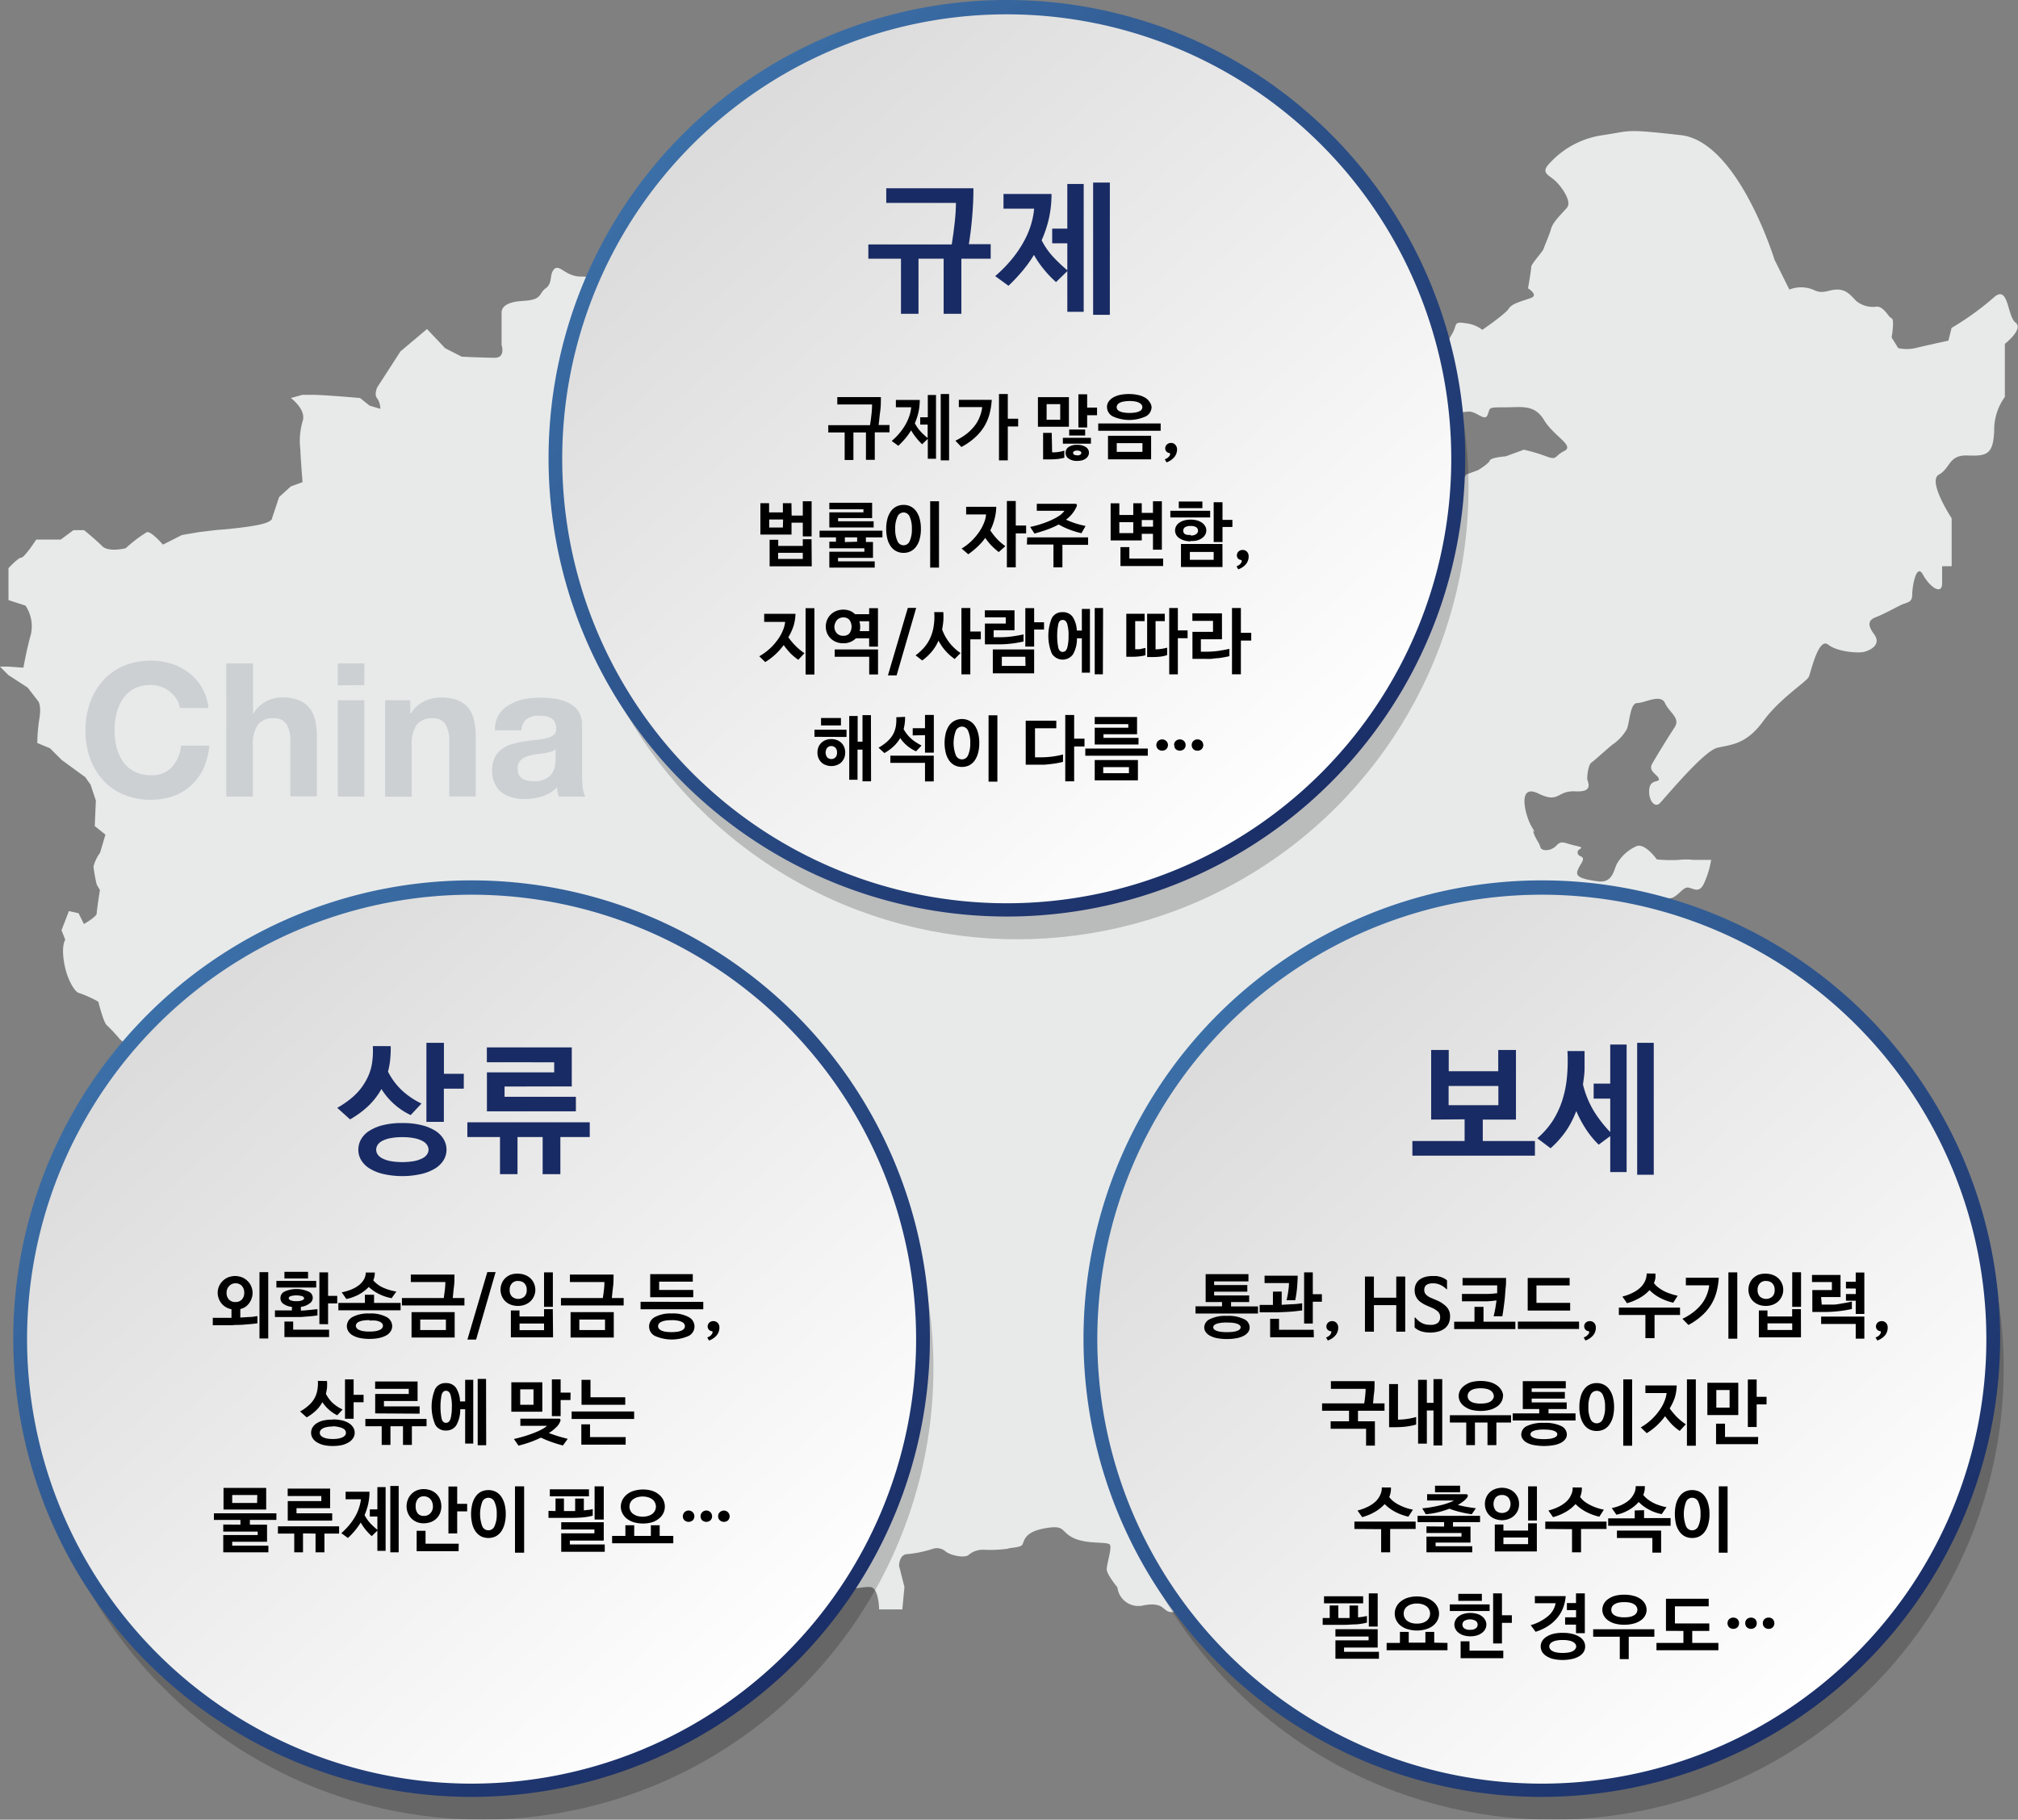 <svg xmlns="http://www.w3.org/2000/svg" xmlns:xlink="http://www.w3.org/1999/xlink" width="304.16" height="274.3" viewBox="0 0 304.16 274.3"><rect x="0" y="0" width="304.16" height="274.3" fill="#808080" stroke="none"/><defs><style>.cls-1{fill:#e8eaea;}.cls-2{fill:#ccd0d3;}.cls-3{opacity:0.2;}.cls-4{fill:url(#名称未設定グラデーション_5);}.cls-5{fill:url(#名称未設定グラデーション_6);}.cls-6{fill:url(#名称未設定グラデーション_5-2);}.cls-7{fill:url(#名称未設定グラデーション_6-2);}.cls-8{fill:url(#名称未設定グラデーション_5-3);}.cls-9{fill:url(#名称未設定グラデーション_6-3);}.cls-10{fill:#192b64;}</style><linearGradient id="名称未設定グラデーション_5" x1="106.48" y1="257.28" x2="198.11" y2="153.89" gradientTransform="matrix(1, 0, 0, -1, 0, 275.3)" gradientUnits="userSpaceOnUse"><stop offset="0" stop-color="#dbdbdb"/><stop offset="1" stop-color="#fff"/></linearGradient><linearGradient id="名称未設定グラデーション_6" x1="204.72" y1="151.63" x2="102.16" y2="257.36" gradientTransform="matrix(1, 0, 0, -1, 0, 275.3)" gradientUnits="userSpaceOnUse"><stop offset="0" stop-color="#192b64"/><stop offset="1" stop-color="#3c70a8"/></linearGradient><linearGradient id="名称未設定グラデーション_5-2" x1="25.82" y1="124.57" x2="117.46" y2="21.18" xlink:href="#名称未設定グラデーション_5"/><linearGradient id="名称未設定グラデーション_6-2" x1="124.05" y1="18.9" x2="21.49" y2="124.63" xlink:href="#名称未設定グラデーション_6"/><linearGradient id="名称未設定グラデーション_5-3" x1="187.13" y1="124.57" x2="278.77" y2="21.18" xlink:href="#名称未設定グラデーション_5"/><linearGradient id="名称未設定グラデーション_6-3" x1="285.36" y1="18.9" x2="182.8" y2="124.63" xlink:href="#名称未設定グラデーション_6"/></defs><g id="レイヤー_2" data-name="レイヤー 2"><g id="レイヤー_1-2" data-name="レイヤー 1"><g id="レイアウト"><path class="cls-1" d="M192.6,248.58s-1.71-4.92,4.28-5.14,9-.64,9.85-1.71.64-1.5,3.21-2.14,2.35-6,4.06-5.14,1.5,4.28,3.21,3.21,2.36-3.82,3.64-3.3,3.85.21,5.14-.06a12.68,12.68,0,0,0,4.06-1.34c1.5-.86,3.43-4.28,4.28-4.71s2.14,0,3.43-2.57A22.13,22.13,0,0,1,239.9,222s-1.71-3,0-3,3,1.49,3.64,0a13.93,13.93,0,0,1,1.71-3.64c1.07-1.5,1.5-2.36,2.35-2.36s4.71-.85,3.21-2.14a3.53,3.53,0,0,1-.07-5,4.59,4.59,0,0,1,.41-.36c1.8-1.28,1.37-2.14,1.8-3.85a3.66,3.66,0,0,1,1.93-2.35s.43-3.85,2.35-4.92a4,4,0,0,0,2.14-2.78,5.69,5.69,0,0,1,0-1.93c.22-.64-.64-2.57,0-3.21a16.36,16.36,0,0,1,1.93-1.5v-2.36l1.5-.86s.42-3,0-3.64-2.36-2.35-3.21,1.5c0,0-3.64-1.5-5.57-.43,0,0-1.23-.16-.27-1.28a9.09,9.09,0,0,1,2.57-2.41c1-.48,1.77,0,1.77-1.12s.48-2.41-.32-2.73a12.61,12.61,0,0,1-3.37-2.57c-.65-.8.32-1.76,1.44-1.28l2.25,1s1.44.22.16-1.09-2.25-1.8-2.57-2.28-.16-2.73-1.28-2.73h-2.25a10.58,10.58,0,0,0,0-2.25c-.16-.48-2.09-1.6-2.09-1.6a5.6,5.6,0,0,1-.8-2.41c0-1.12-2.25-3.69-4.33-5.46a14.38,14.38,0,0,0-3.85-2.4s-1.29-1.77.32-2.41,2.4-2.89,3-3.37,1.92-2.57,2.88-2.89.17-.48,1.45-1.77,1.76-2.72,2.89-2.72,1.92-1.61,2.73-1.61,1.76,1.12,2.56-.8a13.75,13.75,0,0,0,1-3.37h-2.73a9.13,9.13,0,0,0-2.09,0,21.08,21.08,0,0,1-3.37-.07s-1.76-2.5-3.05-2a6.41,6.41,0,0,0-3,2.73c-.48,1-.64,2.89-2.89,2.57s-3.37-.64-3-1.61.81-1.28.81-1.76-.81-.32-.81-1,1.45-.6-.32-1-2.08-.86-2.89,0-2.24.86-2.4.22-.65-1.12-1-2.09.65.65-.32-1-2.24-6.58,1-5,2.72-.47,5.61-.32,1.77-1.45,1.77-1.93.16-2.09.64-2.41,2.73-2.41,3.21-2.73a7.21,7.21,0,0,0,2.09-2.24c.48-1,.48-4,1.6-4s3.53-1.44,4.18,0,2.4,2.25,1.44,3.69-2.73,4.34-3.37,5.46.8,1.61,1,2.25-1.28,0-1.44,1.6.8,2.89,1.6,2.09,6.58-7.86,8.67-8.35,4.33-.48,6.9-4,6.58-5.94,6.9-6.74,1.45-5.94,2.89-4.81,4.5,1.28,5.3,1.12,2.89-1,1.6-2.73-.46-2.25.41-2.57,2.64-1.28,3.61-1.76,1.76-.32,1.76-1.61.64-4.81,1.61-3,2.89,3.21,2.89,1.29V85.35h1.44V78.13s-3.69-5.62-1.93-6.58,1.45-3,4.34-2.89,3.85-.16,4-3.7a8.5,8.5,0,0,1,1.61-5.13v-8s2.89-2.24,1.6-3.21-1-5.94-3.37-3.69a42.59,42.59,0,0,1-6.26,4.5l-.48,1.92s-3.69.8-5,1.13a6.14,6.14,0,0,1-2.56,0l-1-1.61s.48-2.73,0-2.89-1.12-1.76-2.24-1.76a4,4,0,0,1-3.05-.81c-.81-.8-1.45-1.76-2.89-1.76s-2.09.8-3.69,0a4.81,4.81,0,0,0-3.54,0l-2.24-4.5s-5.46-17.81-14.13-18.78-7.38-.64-11.71,0a13.34,13.34,0,0,0-8,4.18c-1.44,1.44-.32,1.76.64,2.57s2.73,3.21,1.93,4.17-2.09,2.09-2.41,3.21-1,2.57-1.12,3-1.87,2.27-1.87,2.75-.48,3.21-.48,3.21,1.61,1,.48,1.44-2.89.8-3.37,1.61-4,3.21-4,3.21a4.92,4.92,0,0,0-2.57-1c-1.92-.32-1.12.32-2.08,1.77A22.45,22.45,0,0,0,216.57,56c-.16.8-2.09,2.56-1.77,3.53s2.41,3.21,3.21,3a28.84,28.84,0,0,1,3.21-.48c1.28-.16,2.57,1.6,3,.48s0-1.13,2.57-1.13,4.49-.48,5.94,1.93,4.65,3.85,3.05,4.65-1,1.45-2.73.81a26.09,26.09,0,0,0-3.37-1l-2.73,1s-2.25.16-2.41.64-1.76,1.44-1.76,1.44l-1.77.65s-2.24,3.21-2.24,3.69a10.6,10.6,0,0,1-.49,1.92l-1.76.32L214.11,79l-2.89.48-4,3.37h-5.14s-2.57-1.44-3.53-.8a8.54,8.54,0,0,0-2.25,4c0,.64,1.29,2.09,1.61,2.57a11.94,11.94,0,0,1,.64,2.57s-1,1.6-1.44,1.6a13.62,13.62,0,0,0-2.41.8s-1.9,1.13-2.31,2.09A3.37,3.37,0,0,1,190,98.1c-1.6.48-.32-.64-1.6.48s-4.65,1.12-6.74,1.28a80.24,80.24,0,0,0-10.59,1.45c-2.09.64-4,3.37-6.91,3s-.8-1.13-3-1.29-2.72.65-4.33-.16a11.43,11.43,0,0,1-2.89-2.08c-1-.81-1-1.61-3.21-1.61a5.05,5.05,0,0,1-3.69-1.92s-1.12-2.09-5.78-2.09-5.29.32-7.38-.48a24.74,24.74,0,0,0-6.26-1.77c-1.93-.16-7.38-.16-7.38-.16a22.09,22.09,0,0,0-1.45-3.69c-.8-1.44,2.73-4.17-1.44-6.26a13.2,13.2,0,0,1-5.78-5.46s-6.74-2.89-7.38-3.21-7.07-2.08-7.07-3-1.28-1.92,0-3.21S99.41,65,99.41,64s.32-3.37-.32-5.13-1.44-4.18-1.44-4.18l-2.57-3.05-2.73-1.28s-3.69-3.21-3.69-5.78,1.12-2.89-1.13-2.89-3.21-1.92-4-1.12-.16,2.09-1.28,2.89-.41,1.74-3.41,1.9-3.24,1.27-3.24,1.77V52s.64,1.93-1,1.93-5-.16-5-.16l-2.51-1.28-2.73-2.89-4,3.37-3.52,5.45s-.48,1.13,0,1.61a2.76,2.76,0,0,1,.48,1.6l-1.61-.48L54.27,60s-5.46-.48-7.06-.48H45.58L43.84,60s2.4,1.76,1.76,3.53a10.74,10.74,0,0,0-.32,4.33c0,.81.32,4.82.32,4.82l-1.76.64-1.77,1.61L41,78.13s.16.64-2.73,1.12-5.62.64-5.62.64L30,80.21l-2.58.44L24.56,82.1s-1.72-2-2.41-1.89a20.58,20.58,0,0,0-3.21,2.44s-2.57.64-3.53-.32-2.73-2.41-2.73-2.41H11.07L9.15,81.34H5.46s-1.77,2.72-2.25,2.72-1.93,1.59-1.93,1.59v4.81l2.56.83a5.6,5.6,0,0,1,.81,4.36c-.64,2.25-1.12,5-1.12,5l-2.25-.16H0l1.28,1.28,2.89,1.88,1.61,2.08s.48.64.16,2.57A25.29,25.29,0,0,0,5.62,112l1.92.8,1.77,1.77,3.53,2.57.8,1.12.81,2.41-.17,3.85,1.61,1.29-.8,2.72a6.3,6.3,0,0,0-1,2.09,23,23,0,0,0,.49,2.73l.48.82s-.48,3-.48,3.51-1.93,1.61-1.93,1.61l-.81-1.63-1.45-.32-1.12,2.89.57,1.43s-.64.81-.16,3.54,1.77,4.49,2.25,4.49A16.94,16.94,0,0,1,14.82,151s.8,3.21,1.28,3.54a25.91,25.91,0,0,1,2,2.15l2.56,2.09,3.21-.64S26,161,26.48,161.63a21.07,21.07,0,0,0,3.21,3.53,34.21,34.21,0,0,1,3.53,3.49l1.77.64A16.71,16.71,0,0,0,36.76,173a10.89,10.89,0,0,0,3.69,2.09c.48.16,2.24,3.69,3,4.33A6.82,6.82,0,0,0,46.17,181c.64,0,1.29-.64,2.73,0s5.94,2.57,5.94,2.57,3,.16,3.53.16h2.25l-.16,3,1,3.21,2.09-.49.29-2.81,4-2.09,3.37,1.28,3.37,2.41h1.93l1.6,3,.49,1.93,1.28,2.89,4.49,1.12a55.55,55.55,0,0,0,5.62.32c.48-.16,2.25-4,5.78-4a9.36,9.36,0,0,0,5.78-1.93,6.21,6.21,0,0,1,6.58.64c3.21,2.25,3,2.89,4.17,2.25s1.45-2.41,1.93-3.21a3.94,3.94,0,0,1,1.44-1.28l.64,1.92,1.45.48a4.81,4.81,0,0,0,.8,3.7c1.29,1.76,1.93,2.24,1.93,2.72s.8,6.74-1,9.15a29.39,29.39,0,0,1-5.77,5.14l-1.61,3.37-.16,1.28v1.61l-1.44,1.6,3.53.48,3.69-1-.48,1.45.48,2.56,1.12,2.73,2.41.64,1.12.65-1.92,1.76v1.93a6.53,6.53,0,0,1-1.13,2.57l4.82,1a2.06,2.06,0,0,0,1.12,3.21c2.57,1.12,4.66.16,5.94.32s1.29,3.37,1.29,3.37H136l.32-3.37-.81-3.21s0-1.76,1.29-1.76a18.07,18.07,0,0,0,3.85-.81,2,2,0,0,1,1.77.32c.64.65,2.89,1.13,3.53.65a3.29,3.29,0,0,1,2.4-.81,20,20,0,0,0,3.54-.16c.32-.16,1.6-.16,2.08-.48s0-1.93,3.37-2.57,2.41.48,4.5,1.45,5.13.48,5.45,1-.48,2.89-.48,3.69,1.61,2.73,1.61,2.73a3.17,3.17,0,0,0,3.51,2.79c.11,0,.23,0,.34-.06,3.37-.64,2.89,1,4.33,1s3.7-.16,3.7-.16l.8-.8a2.2,2.2,0,0,1,1.92,1.12c.49,1.13,1.61.48,3,.48s2.89-.8,1.93,1.61-.16,7.86,3.69,7.06.8-1.28.8-1.28Z"/><path class="cls-2" d="M26.61,105.38a4.68,4.68,0,0,0-2.33-1.86,4.86,4.86,0,0,0-1.56-.26,5.16,5.16,0,0,0-2.53.57,4.93,4.93,0,0,0-1.69,1.55,6.81,6.81,0,0,0-.94,2.2,11.62,11.62,0,0,0-.29,2.56,10.74,10.74,0,0,0,.29,2.46,6.5,6.5,0,0,0,.94,2.14,4.78,4.78,0,0,0,1.69,1.53,5.06,5.06,0,0,0,2.53.58,4.06,4.06,0,0,0,3.18-1.2,5.7,5.7,0,0,0,1.39-3.25h4.27a10.46,10.46,0,0,1-.87,3.39A7.91,7.91,0,0,1,26.14,120a10.06,10.06,0,0,1-3.4.56,10.32,10.32,0,0,1-4.14-.8,8.68,8.68,0,0,1-3.11-2.21,9.65,9.65,0,0,1-1.94-3.3,12,12,0,0,1-.67-4.08,12.31,12.31,0,0,1,.67-4.17,9.91,9.91,0,0,1,1.94-3.36,9,9,0,0,1,3.11-2.25,10.75,10.75,0,0,1,7.27-.33,8.79,8.79,0,0,1,2.64,1.39,7.46,7.46,0,0,1,1.92,2.19,8,8,0,0,1,1,3.09H27.12A3.51,3.51,0,0,0,26.61,105.38Z"/><path class="cls-2" d="M38.13,100v7.55h.08a4.65,4.65,0,0,1,1.94-1.84,5.25,5.25,0,0,1,2.3-.57,6.73,6.73,0,0,1,2.63.43,3.84,3.84,0,0,1,1.61,1.21,4.55,4.55,0,0,1,.83,1.88,11.28,11.28,0,0,1,.24,2.46v8.93h-4v-8.2a5,5,0,0,0-.56-2.68,2.15,2.15,0,0,0-2-.89,2.74,2.74,0,0,0-2.36,1,5.4,5.4,0,0,0-.73,3.19v7.61h-4V100Z"/><path class="cls-2" d="M50.91,103.31V100h4v3.28Zm4,2.25v14.52h-4V105.56Z"/><path class="cls-2" d="M61.84,105.56v2h.09a4.62,4.62,0,0,1,2-1.84,5.74,5.74,0,0,1,2.48-.57,6.9,6.9,0,0,1,2.62.43,4,4,0,0,1,1.62,1.21,4.66,4.66,0,0,1,.82,1.88,11.28,11.28,0,0,1,.24,2.46v8.93h-4v-8.2a5,5,0,0,0-.57-2.68,2.15,2.15,0,0,0-2-.89,2.74,2.74,0,0,0-2.36,1,5.4,5.4,0,0,0-.73,3.19v7.61h-4V105.56Z"/><path class="cls-2" d="M75.23,107.65a4.73,4.73,0,0,1,1.61-1.44A6.91,6.91,0,0,1,79,105.4a12.84,12.84,0,0,1,2.4-.23,16.56,16.56,0,0,1,2.22.15,7,7,0,0,1,2,.6,3.93,3.93,0,0,1,1.52,1.25,3.58,3.58,0,0,1,.59,2.13v7.55a16.79,16.79,0,0,0,.11,1.88,3.56,3.56,0,0,0,.39,1.35h-4a3.88,3.88,0,0,1-.18-.69,5.52,5.52,0,0,1-.1-.71,5.29,5.29,0,0,1-2.25,1.37,9.13,9.13,0,0,1-2.64.4,7,7,0,0,1-1.94-.26,4.62,4.62,0,0,1-1.57-.78,3.69,3.69,0,0,1-1-1.35,4.45,4.45,0,0,1-.38-1.94,4.32,4.32,0,0,1,.43-2,3.63,3.63,0,0,1,1.13-1.27,5.09,5.09,0,0,1,1.57-.72,15.67,15.67,0,0,1,1.78-.38c.6-.09,1.19-.17,1.77-.22a10.24,10.24,0,0,0,1.55-.26,2.68,2.68,0,0,0,1.07-.49,1.08,1.08,0,0,0,.36-.94,2.14,2.14,0,0,0-.21-1,1.51,1.51,0,0,0-.56-.59,2.18,2.18,0,0,0-.82-.29,6.73,6.73,0,0,0-1-.07,3,3,0,0,0-1.86.51,2.23,2.23,0,0,0-.78,1.69h-4A4.55,4.55,0,0,1,75.23,107.65Zm7.88,5.64c-.27.08-.54.15-.82.21l-.91.14a6.31,6.31,0,0,0-1,.14,6.8,6.8,0,0,0-.89.22,3,3,0,0,0-.76.38,1.71,1.71,0,0,0-.71,1.53,1.87,1.87,0,0,0,.19.9,1.51,1.51,0,0,0,.54.58,2.37,2.37,0,0,0,.78.29,4.88,4.88,0,0,0,.93.09,3.63,3.63,0,0,0,1.83-.4,2.51,2.51,0,0,0,1-.94,2.93,2.93,0,0,0,.38-1.11,6.82,6.82,0,0,0,.07-.9v-1.49a2,2,0,0,1-.63.4Z"/><g class="cls-3"><circle cx="153.32" cy="73.57" r="68.02"/></g><circle class="cls-4" cx="151.74" cy="69.08" r="68.02"/><path class="cls-5" d="M151.74,138.16a69.08,69.08,0,1,1,69.1-69.08A69.08,69.08,0,0,1,151.74,138.16Zm0-136a67,67,0,1,0,67,67,67,67,0,0,0-67-67h0Z"/><g class="cls-3"><circle cx="72.67" cy="206.28" r="68.02"/></g><circle class="cls-6" cx="71.08" cy="201.79" r="68.02"/><path class="cls-7" d="M71.08,270.87a69.08,69.08,0,1,1,69.08-69.08A69.08,69.08,0,0,1,71.08,270.87Zm0-136a67,67,0,1,0,67,67h0a67,67,0,0,0-67-67h0Z"/><g class="cls-3"><circle cx="233.98" cy="206.28" r="68.02"/></g><circle class="cls-8" cx="232.39" cy="201.79" r="68.02"/><path class="cls-9" d="M232.39,270.87a69.08,69.08,0,1,1,69.08-69.08h0A69.16,69.16,0,0,1,232.39,270.87Zm0-136a67,67,0,1,0,67,67h0a67,67,0,0,0-67-67h0Z"/></g></g><g id="レイヤー_2-2" data-name="レイヤー 2"><path class="cls-10" d="M143.45,36.85c.19-1.16.34-2.3.46-3.42s.17-2.07.17-2.84h-10.5V28.38h13.14c0,1.46-.07,2.93-.2,4.43s-.3,2.83-.49,4h3.29V39H144.9v8.3h-2.67V39h-3.79v8.3H135.8V39h-4.92V36.85Z"/><path class="cls-10" d="M158.59,34.46h2.28V27.73h2.47V47h-2.47V40.87l-1.7,1.65a15.55,15.55,0,0,1-1.82-1.9,14.75,14.75,0,0,1-1.51-2.2,18.71,18.71,0,0,1-1.69,2.37A26.81,26.81,0,0,1,152,43.08l-2-1.46a20.09,20.09,0,0,0,2.43-2.46,17.13,17.13,0,0,0,1.79-2.58,13.63,13.63,0,0,0,1.14-2.6,12,12,0,0,0,.51-2.53c-.47,0-.94,0-1.4,0h-3.22V29.24h5c.74,0,1.48,0,2.24,0a17.45,17.45,0,0,1-.36,3.55A18,18,0,0,1,157,36.22a11.11,11.11,0,0,0,1.7,2.46,23.55,23.55,0,0,0,2.17,2.06V36.68h-2.28Zm8.69,13h-2.52V27.52h2.52Z"/><path d="M131.13,64.09c.1-.58.17-1.15.23-1.71a13.12,13.12,0,0,0,.08-1.41H126.2V59.86h6.57c0,.73,0,1.47-.11,2.21s-.14,1.42-.24,2h1.65v1.1h-2.22v4.15h-1.33V65.19h-1.89v4.15h-1.32V65.19h-2.47v-1.1Z"/><path d="M138.7,62.9h1.14V59.54h1.24v9.61h-1.24v-3l-.85.82a8.17,8.17,0,0,1-.91-1,7.61,7.61,0,0,1-.75-1.1,10.4,10.4,0,0,1-.85,1.19,14.15,14.15,0,0,1-1.08,1.14l-1-.73a9.43,9.43,0,0,0,1.22-1.23,9.05,9.05,0,0,0,.89-1.29,7.35,7.35,0,0,0,.57-1.3,6,6,0,0,0,.26-1.26l-.71,0h-1.6V60.29h2.47l1.13,0a8.71,8.71,0,0,1-.18,1.77,9.77,9.77,0,0,1-.56,1.74,5.51,5.51,0,0,0,.85,1.23,10.57,10.57,0,0,0,1.08,1V64H138.7Zm4.35,6.5h-1.26v-10h1.26Z"/><path d="M144,66.43a9,9,0,0,0,1.74-1.07,7.05,7.05,0,0,0,1.21-1.24,5.27,5.27,0,0,0,.74-1.35,5.42,5.42,0,0,0,.35-1.4c-.79,0-1.59,0-2.38,0h-1.14V60.27h3.26l1.7,0a10.68,10.68,0,0,1-.35,2.18,7.23,7.23,0,0,1-.83,1.91A7.57,7.57,0,0,1,146.9,66a9.92,9.92,0,0,1-2,1.38Zm9.46-2.14h-1.56V69.4h-1.33v-10h1.33v3.72h1.56Z"/><path d="M161.11,64.33h-4.67V59.87h4.67Zm-2.53,3.86h.17a5.91,5.91,0,0,0,.79-.06,6.59,6.59,0,0,0,.88-.2V69a5.88,5.88,0,0,1-1,.19,11.47,11.47,0,0,1-1.2.06h-1v-4h1.3Zm1.22-4.92V60.92h-2.05v2.35Zm.4,3.61V66h4.23v.88Zm2.14,2.6a2.14,2.14,0,0,1-1.24-.33,1,1,0,0,1-.49-.91,1,1,0,0,1,.45-.85,2.16,2.16,0,0,1,1.28-.33,2.3,2.3,0,0,1,1.32.33,1,1,0,0,1,.47.85,1,1,0,0,1-.14.52,1.24,1.24,0,0,1-.37.39,1.93,1.93,0,0,1-.56.25A3.24,3.24,0,0,1,162.34,69.48Zm-1.19-3.83v-.9h2.41v.9Zm1.2,3a.8.8,0,0,0,.47-.11.33.33,0,0,0,.16-.27.3.3,0,0,0-.16-.25.89.89,0,0,0-.47-.1.83.83,0,0,0-.45.1.3.3,0,0,0-.16.25.33.33,0,0,0,.16.27A.75.75,0,0,0,162.35,68.62Zm3-6.06h-1.49v1.85h-1.32v-5h1.32v2h1.49Z"/><path d="M174.94,63.83v1.11h-9.41V63.83Zm-1.37-2.47a1.61,1.61,0,0,1-.86,1.4,6,6,0,0,1-5,0,1.61,1.61,0,0,1-.86-1.4,1.44,1.44,0,0,1,.22-.78,2,2,0,0,1,.64-.62,3.7,3.7,0,0,1,1-.41,6.22,6.22,0,0,1,1.43-.15,6.1,6.1,0,0,1,1.43.15,3.65,3.65,0,0,1,1.05.41,2,2,0,0,1,.64.62A1.53,1.53,0,0,1,173.57,61.36ZM167,69.24V65.69h6.5v3.55Zm5.19-7.84a.69.69,0,0,0-.11-.36.93.93,0,0,0-.34-.3,1.93,1.93,0,0,0-.59-.21,5.1,5.1,0,0,0-1.8,0,2.08,2.08,0,0,0-.61.2,1,1,0,0,0-.33.3.71.71,0,0,0-.1.37.55.55,0,0,0,.1.32.75.75,0,0,0,.33.27,2.45,2.45,0,0,0,.61.19,5.82,5.82,0,0,0,1.8,0,2.27,2.27,0,0,0,.59-.19.73.73,0,0,0,.34-.27A.56.56,0,0,0,172.17,61.4Zm0,5.4h-3.87v1.32h3.87Z"/><path d="M176.36,68.52c0-.13,0-.21-.11-.23a.75.75,0,0,1-.42-.2.7.7,0,0,1-.2-.54.67.67,0,0,1,.06-.28,1,1,0,0,1,.17-.25,1.27,1.27,0,0,1,.27-.18,1,1,0,0,1,.36-.07.83.83,0,0,1,.66.28,1,1,0,0,1,.26.7A1.84,1.84,0,0,1,177,68.9a2.65,2.65,0,0,1-1.18.8l-.26-.47a1.39,1.39,0,0,0,.53-.3A.9.9,0,0,0,176.36,68.52Z"/><path d="M119.32,77.72H121V75.56h1.33v5.3H121V78.79h-1.7v1.79h-4.69V75.85h1.31v1.39H118V75.85h1.29Zm-1.29.59h-2.09v1.21H118Zm4.32,7.06H116v-4h1.3v.92H121v-1h1.32ZM121,84.26v-.93h-3.72v.93Z"/><path d="M126,81.66V81h-2.47V80H133V81h-2.49v.7h1.07v2.39h-5.27v.53h5.53v.94H125V83.17h5.28v-.52H125v-1Zm-1-5.87h6.45V78.1h-5.13v.48h5.36v.93H125V77.23h5.14v-.46H125Zm4.19,5.87V81h-1.85v.71Z"/><path d="M138.8,79.73a5.55,5.55,0,0,1-.19,1.54,3.2,3.2,0,0,1-.53,1.13,2.26,2.26,0,0,1-.82.7,2.37,2.37,0,0,1-1.07.24,2.34,2.34,0,0,1-1.07-.24,2.21,2.21,0,0,1-.83-.7,3.39,3.39,0,0,1-.53-1.13,6,6,0,0,1-.19-1.54,6,6,0,0,1,.19-1.55,3.58,3.58,0,0,1,.53-1.13,2.31,2.31,0,0,1,.83-.7,2.34,2.34,0,0,1,1.07-.24,2.26,2.26,0,0,1,1.89.94,3.38,3.38,0,0,1,.53,1.13A5.62,5.62,0,0,1,138.8,79.73Zm-1.36,0a4.27,4.27,0,0,0-.32-1.82,1,1,0,0,0-.93-.66,1,1,0,0,0-.93.66,4.11,4.11,0,0,0-.33,1.82,4.06,4.06,0,0,0,.33,1.81,1,1,0,0,0,.93.66,1,1,0,0,0,.93-.66A4.22,4.22,0,0,0,137.44,79.73Zm2.76-4.17h1.33v10H140.2Z"/><path d="M149.26,79.94a8.78,8.78,0,0,0,1,1.29,8.66,8.66,0,0,0,1.27,1.1l-1,.89a12.62,12.62,0,0,1-1.12-1,10.44,10.44,0,0,1-.91-1.13,9.62,9.62,0,0,1-1.16,1.32,12,12,0,0,1-1.4,1.14l-1-.86a8.38,8.38,0,0,0,1.48-1.13,9.85,9.85,0,0,0,1.13-1.33,7,7,0,0,0,.75-1.39,4.06,4.06,0,0,0,.32-1.29c-.34,0-.68,0-1,0h-2V76.4h3.06c.48,0,1,0,1.48,0a7.42,7.42,0,0,1-.26,1.83A8,8,0,0,1,149.26,79.94Zm5.4.46H153.1v5.12h-1.34v-10h1.34v3.7h1.56Z"/><path d="M154.82,81H164v1.13h-3.87v3.39h-1.35V82.08h-4ZM160.43,77l-1.16,0h-3V75.94h4.44c.41,0,.86,0,1.33,0,.25,0,.33.13.24.4a5,5,0,0,1-1.61,2c.43.19.88.37,1.36.53s1,.29,1.59.42L163,80.38a13.8,13.8,0,0,1-1.81-.55,10.91,10.91,0,0,1-1.62-.77,12.6,12.6,0,0,1-1.65.74c-.61.22-1.27.43-2,.63l-.65-1a14.46,14.46,0,0,0,1.93-.53,12,12,0,0,0,1.53-.63,7,7,0,0,0,1.09-.64A2.87,2.87,0,0,0,160.43,77Z"/><path d="M172.09,77.31h1.69V75.56h1.34v7.3h-1.34V80.47h-1.69v1H167.4v-5.6h1.31v1.76h2.1V75.86h1.28Zm-1.28,1.41h-2.1v1.64h2.1Zm4.5,6.61h-6.43V82.47h1.34V84.2h5.09Zm-3.22-5.94h1.7v-1h-1.7Z"/><path d="M176.4,78V77h6V78Zm3.06,3.6a3.31,3.31,0,0,1-1-.14,2.61,2.61,0,0,1-.75-.36,1.47,1.47,0,0,1-.45-.52,1.38,1.38,0,0,1-.15-.62,1.35,1.35,0,0,1,.15-.62,1.47,1.47,0,0,1,.45-.52,2.61,2.61,0,0,1,.75-.36,3.65,3.65,0,0,1,1-.13,3.58,3.58,0,0,1,1,.13,2.43,2.43,0,0,1,.74.36,1.51,1.51,0,0,1,.46.52,1.25,1.25,0,0,1,.16.62,1.27,1.27,0,0,1-.16.62,1.51,1.51,0,0,1-.46.52,2.43,2.43,0,0,1-.74.36A3.25,3.25,0,0,1,179.46,81.55Zm-1.79-5v-1h3.56v1Zm6.59,8.87H178V82h6.25Zm-4.8-4.75a1.29,1.29,0,0,0,.85-.22.62.62,0,0,0,.26-.49.67.67,0,0,0-.25-.52,1.41,1.41,0,0,0-.86-.2,1.42,1.42,0,0,0-.87.2.64.64,0,0,0-.25.52.66.66,0,0,0,.25.5A1.39,1.39,0,0,0,179.46,80.62Zm3.47,2.48h-3.59v1.19h3.59Zm2.82-3.76h-1.49v2.27h-1.33v-6h1.33v2.66h1.49Z"/><path d="M187.16,84.65c0-.14,0-.21-.12-.24a.73.73,0,0,1-.41-.19.68.68,0,0,1-.2-.55.77.77,0,0,1,.23-.52.91.91,0,0,1,.27-.18.8.8,0,0,1,.36-.07.87.87,0,0,1,.66.27,1,1,0,0,1,.25.71,1.79,1.79,0,0,1-.39,1.14,2.52,2.52,0,0,1-1.18.8l-.26-.46a1.28,1.28,0,0,0,.53-.31A1,1,0,0,0,187.16,84.65Z"/><path d="M118.82,96.06a10.42,10.42,0,0,0,1.09,1.3,8.54,8.54,0,0,0,1.34,1.1l-.93,1a8.68,8.68,0,0,1-1.2-1,12.35,12.35,0,0,1-1-1.22,10.22,10.22,0,0,1-1.28,1.43,9.51,9.51,0,0,1-1.5,1.13l-.9-.87a9,9,0,0,0,1.65-1.21,8.75,8.75,0,0,0,1.19-1.38,6.7,6.7,0,0,0,.75-1.38,4.59,4.59,0,0,0,.31-1.21l-1,0h-2.16V92.53h3.08l1.64,0a7,7,0,0,1-.29,1.81A8.24,8.24,0,0,1,118.82,96.06Zm2.6-4.38h1.33v10h-1.33Z"/><path d="M128.88,92.59H131v-.91h1.33v5.8H131V96.22h-2a2.42,2.42,0,0,1-.82.55,2.65,2.65,0,0,1-1.07.2,2.83,2.83,0,0,1-1.07-.19,2.62,2.62,0,0,1-.83-.53,2.6,2.6,0,0,1-.55-.8,2.67,2.67,0,0,1,0-2,2.53,2.53,0,0,1,.55-.81,2.48,2.48,0,0,1,.83-.54,2.83,2.83,0,0,1,1.07-.2,2.73,2.73,0,0,1,1,.18A2.25,2.25,0,0,1,128.88,92.59Zm-3.12,1.87a1.45,1.45,0,0,0,.37,1,1.27,1.27,0,0,0,1,.38,1.13,1.13,0,0,0,.91-.38,1.76,1.76,0,0,0,0-2,1.14,1.14,0,0,0-.91-.39,1.33,1.33,0,0,0-.54.1,1.17,1.17,0,0,0-.43.29,1.35,1.35,0,0,0-.27.45A1.57,1.57,0,0,0,125.76,94.46Zm5.25,7.21V99h-5.2V97.9h6.53v3.77Zm-1.43-6.53H131V93.65h-1.47a2.84,2.84,0,0,1,.12.81A2.59,2.59,0,0,1,129.58,95.14Z"/><path d="M135.14,101.81h-1.31l3-10.17h1.26Z"/><path d="M139,99.56l-1-.77a8.75,8.75,0,0,0,1.23-1.12,5.69,5.69,0,0,0,.93-1.4,6.56,6.56,0,0,0,.55-1.77,9.31,9.31,0,0,0,.1-2.23h1.37a10.25,10.25,0,0,1,0,1.37,11.93,11.93,0,0,1-.18,1.24,7.18,7.18,0,0,0,1.1,2,7.41,7.41,0,0,0,1.68,1.56l-.89.9a7.82,7.82,0,0,1-2.44-2.77,6.59,6.59,0,0,1-1,1.64A7.78,7.78,0,0,1,139,99.56Zm8.83-3.19h-1.58v5.28h-1.34v-10h1.34v3.55h1.58Z"/><path d="M149.76,96.06h.76a15.09,15.09,0,0,0,2-.12c.59-.08,1.17-.18,1.75-.31V96.7a16.83,16.83,0,0,1-4.07.43h-1.75V94h3.14v-.94h-3.15V92h4.47v3h-3.14Zm6.11,5.44h-6.23V97.9h6.23ZM154.54,99H151v1.38h3.57Zm2.82-4.1h-1.49v2.57h-1.33v-5.8h1.33V93.8h1.49Z"/><path d="M163.06,91.79h1.22v9.61h-1.22V96.22h-.74a4.7,4.7,0,0,1-.59,2.41,1.92,1.92,0,0,1-3.2-.12,7.09,7.09,0,0,1,0-5.33,1.74,1.74,0,0,1,1.63-.9,1.77,1.77,0,0,1,1.51.7,4.06,4.06,0,0,1,.63,2.07h.76Zm-2,4.06a6.31,6.31,0,0,0-.2-1.78c-.13-.41-.36-.62-.69-.62s-.55.21-.66.62a9.46,9.46,0,0,0,0,3.57q.17.63.66.63t.69-.63A6.29,6.29,0,0,0,161.05,95.85Zm5.17,5.8H165v-10h1.26Z"/><path d="M172.65,97.67v1.1a5,5,0,0,1-.89.17,8,8,0,0,1-1,.06h-1V92.52h2.76v1.11H171.1v4.23h0a5.69,5.69,0,0,0,.7,0C172.07,97.79,172.34,97.74,172.65,97.67Zm3.27,0v1.08a4.59,4.59,0,0,1-.95.22,8.71,8.71,0,0,1-1.16.07h-.91V92.52h2.66v1.11h-1.39v4.25h.12a5.64,5.64,0,0,0,.77-.07A7.34,7.34,0,0,0,175.92,97.63ZM179,96.2h-1.47v5.45h-1.3v-10h1.3v3.38H179Z"/><path d="M181,98.24h.75a13.84,13.84,0,0,0,1.86-.12c.59-.09,1.15-.19,1.69-.31v1.1c-.25.06-.52.12-.83.17a9,9,0,0,1-.95.14c-.34,0-.68.08-1,.1s-.7,0-1,0h-1.79V95.25h3.1V93.59h-3.11V92.46h4.46v3.91H181Zm7.59-1.68h-1.56v5.09h-1.34v-10h1.34v3.74h1.56Z"/><path d="M122.76,111.07V110h4.83v1.09Zm4.63,2.37a2.23,2.23,0,0,1-.15.83,2.06,2.06,0,0,1-.43.64,1.85,1.85,0,0,1-.66.41,2.34,2.34,0,0,1-1.7,0,1.85,1.85,0,0,1-.66-.41,2.06,2.06,0,0,1-.43-.64,2.23,2.23,0,0,1-.15-.83,2.18,2.18,0,0,1,.15-.82,1.85,1.85,0,0,1,.43-.64,1.87,1.87,0,0,1,.66-.42,2.48,2.48,0,0,1,1.7,0,1.87,1.87,0,0,1,.66.42,1.85,1.85,0,0,1,.43.64A2.18,2.18,0,0,1,127.39,113.44Zm-3.64-4.09v-1.12h3v1.12Zm2.41,4.09a1,1,0,0,0-.24-.72.87.87,0,0,0-1.24,0,1.22,1.22,0,0,0,0,1.45.89.89,0,0,0,1.24,0A1,1,0,0,0,126.16,113.44Zm5.13,4.34H130V113h-.75v4.54H128v-9.61h1.27v3.87H130v-4h1.27Z"/><path d="M136.42,108.06a7.41,7.41,0,0,1-.22,1.86,7.34,7.34,0,0,0,.51.77,6.15,6.15,0,0,0,.61.64,4.55,4.55,0,0,0,.72.55,7.78,7.78,0,0,0,.86.5l-.83.88a6.22,6.22,0,0,1-1.39-.88,5.81,5.81,0,0,1-1-1.12,5.64,5.64,0,0,1-1,1.26,7.69,7.69,0,0,1-1.38,1l-.89-.81a7,7,0,0,0,1.26-.88,4.32,4.32,0,0,0,.86-1,3.92,3.92,0,0,0,.47-1.22,6,6,0,0,0,.09-1.49Zm3,9.74V115H134.2v-1.09h6.54v3.88Zm-1.85-6.94v-1.09h1.85v-2h1.33v5.69h-1.33v-2.64Z"/><path d="M147.6,112a5.5,5.5,0,0,1-.19,1.54,3.54,3.54,0,0,1-.53,1.14,2.36,2.36,0,0,1-.82.7,2.5,2.5,0,0,1-1.07.23,2.47,2.47,0,0,1-1.07-.23,2.31,2.31,0,0,1-.83-.7,3.54,3.54,0,0,1-.53-1.14,6.34,6.34,0,0,1,0-3.08,3.54,3.54,0,0,1,.53-1.14,2.28,2.28,0,0,1,.83-.69,2.34,2.34,0,0,1,1.07-.24,2.37,2.37,0,0,1,1.07.24,2.33,2.33,0,0,1,.82.69,3.54,3.54,0,0,1,.53,1.14A5.55,5.55,0,0,1,147.6,112Zm-1.36,0a4.3,4.3,0,0,0-.32-1.82,1,1,0,0,0-.93-.65,1,1,0,0,0-.93.65,5.18,5.18,0,0,0,0,3.64,1,1,0,0,0,.93.65,1,1,0,0,0,.93-.65A4.3,4.3,0,0,0,146.24,112Zm2.76-4.17h1.33v10H149Z"/><path d="M154.6,108.64h4.61v1.14H156v4.38h.77a13.23,13.23,0,0,0,1.81-.11,11.9,11.9,0,0,0,1.64-.32v1.11a7.35,7.35,0,0,1-.8.18c-.3.06-.62.11-1,.15s-.66.08-1,.1l-1,0H154.6Zm8.86,3.88H161.9v5.26h-1.34v-10h1.34v3.57h1.56Z"/><path d="M173,112.84v1.08h-9.42v-1.08Zm-8,4.79v-3.06h6.51v3.06Zm0-9.55h6.38v2.6h-5.06v.55h5.28v1H165V109.7h5.06v-.54H165Zm5.16,7.56h-3.88v.91h3.88Z"/><path d="M174.29,112.31a.82.82,0,0,1,.25-.6.91.91,0,0,1,1.25,0,.86.86,0,0,1,0,1.21.93.93,0,0,1-1.25,0A.83.83,0,0,1,174.29,112.31Zm2.67,0a.81.81,0,0,1,.24-.6.92.92,0,0,1,1.26,0,.88.88,0,0,1,0,1.21.95.95,0,0,1-1.26,0A.82.82,0,0,1,177,112.31Zm2.66,0a.81.81,0,0,1,.24-.6.86.86,0,0,1,.63-.25.88.88,0,0,1,.63.25.88.88,0,0,1,0,1.21.87.87,0,0,1-.63.24.85.85,0,0,1-.63-.24A.82.82,0,0,1,179.62,112.31Z"/><path d="M32.81,194.9a2.48,2.48,0,0,1,.2-1,2.55,2.55,0,0,1,.56-.81,2.5,2.5,0,0,1,.84-.55,3,3,0,0,1,1.05-.19,3,3,0,0,1,1,.19,2.5,2.5,0,0,1,.84.55,2.4,2.4,0,0,1,.56.81,2.48,2.48,0,0,1,.21,1,2.32,2.32,0,0,1-.15.84A2.59,2.59,0,0,1,37,197a2.7,2.7,0,0,1-.78.33v1.28l1.33-.08c.43,0,.85-.08,1.25-.14v1.09c-.38.05-.78.1-1.2.13s-.85.08-1.29.1-.87,0-1.31.06l-1.23,0h-1.7v-1.12h2.82v-1.29a2.85,2.85,0,0,1-.83-.31,2.36,2.36,0,0,1-.66-.55,2.4,2.4,0,0,1-.42-.73A2.5,2.5,0,0,1,32.81,194.9Zm1.34,0a1.42,1.42,0,0,0,.36,1,1.3,1.3,0,0,0,1,.37,1.27,1.27,0,0,0,.94-.37,1.42,1.42,0,0,0,.36-1,1.48,1.48,0,0,0-.36-1.06,1.21,1.21,0,0,0-.94-.39,1.24,1.24,0,0,0-.95.39A1.44,1.44,0,0,0,34.15,194.9Zm6.28,6.87H39.11v-10h1.32Z"/><path d="M45.35,197v.56c.43,0,.86-.05,1.28-.09s.83-.08,1.22-.13v.95c-.38.06-.78.1-1.21.14l-1.29.1-1.31,0-1.24,0H41.44v-1H44V197a2.57,2.57,0,0,1-1.29-.46,1,1,0,0,1-.44-.85,1.08,1.08,0,0,1,.62-1,4.43,4.43,0,0,1,3.59,0,1,1,0,0,1,.17,1.8A2.64,2.64,0,0,1,45.35,197Zm-3.69-2.91v-1h6v1Zm1.21-1.37v-1h3.56v1Zm6.73,8.84H42.87v-2.35h1.32v1.23H49.6Zm-3.77-5.86c0-.12-.09-.22-.26-.3a3.18,3.18,0,0,0-1.8,0c-.17.08-.25.18-.25.3s.08.21.25.3a2.12,2.12,0,0,0,.9.14,2.09,2.09,0,0,0,.9-.14C45.74,195.93,45.83,195.82,45.83,195.72Zm2.31,3.9V191.8h1.31v3.54h1.38v1.14H49.45v3.14Z"/><path d="M56.38,195.17v1.24h4v1.11H51v-1.11h4v-1.24ZM56.26,193a4.16,4.16,0,0,0,1.48,1.1,7.87,7.87,0,0,0,2,.59l-.71,1a6.88,6.88,0,0,1-1.95-.65A6.39,6.39,0,0,1,55.58,194a6.32,6.32,0,0,1-.72.64,6.49,6.49,0,0,1-.83.53,7.33,7.33,0,0,1-.91.39,5.49,5.49,0,0,1-.92.25l-.69-1a7.67,7.67,0,0,0,1.49-.45,4.7,4.7,0,0,0,1.15-.67,3,3,0,0,0,.73-.87,2.23,2.23,0,0,0,.25-1h1.36A2.78,2.78,0,0,1,56.26,193Zm-.56,5a5,5,0,0,1,2.54.52,1.57,1.57,0,0,1,.87,1.38,1.38,1.38,0,0,1-.22.77,1.77,1.77,0,0,1-.65.62,3.87,3.87,0,0,1-1.08.4,7,7,0,0,1-1.46.14,7.16,7.16,0,0,1-1.48-.14,3.68,3.68,0,0,1-1.07-.4,1.77,1.77,0,0,1-.65-.62,1.38,1.38,0,0,1-.22-.77,1.57,1.57,0,0,1,.87-1.38A5.06,5.06,0,0,1,55.7,198Zm0,1a6.31,6.31,0,0,0-1,.07,2.28,2.28,0,0,0-.62.19.81.81,0,0,0-.34.27.59.59,0,0,0-.11.32.56.56,0,0,0,.11.32.75.75,0,0,0,.34.28,2.25,2.25,0,0,0,.62.2,5.24,5.24,0,0,0,1,.07,5.05,5.05,0,0,0,.95-.07,2.46,2.46,0,0,0,.63-.2.88.88,0,0,0,.34-.28.63.63,0,0,0,.1-.32.66.66,0,0,0-.1-.32,1,1,0,0,0-.34-.27,2.49,2.49,0,0,0-.63-.19A6.07,6.07,0,0,0,55.7,199.07Z"/><path d="M61.92,192.13H68.5c0,.69,0,1.34-.09,1.93s-.1,1.13-.17,1.61H70v1.12H60.58v-1.12h6.31c.07-.47.13-.91.17-1.31s.07-.77.07-1.1H61.92Zm.11,9.49v-3.83h6.5v3.83Zm5.18-2.71H63.34v1.58h3.87Z"/><path d="M71.76,201.93H70.45l3-10.17h1.25Z"/><path d="M78.1,192a3,3,0,0,1,1,.18,2.49,2.49,0,0,1,.83.5,2.4,2.4,0,0,1,0,3.5,2.49,2.49,0,0,1-.83.5,3.12,3.12,0,0,1-2.09,0,2.35,2.35,0,0,1-.82-.5,2.23,2.23,0,0,1-.54-.77,2.5,2.5,0,0,1,0-2,2.23,2.23,0,0,1,.54-.77,2.35,2.35,0,0,1,.82-.5A3,3,0,0,1,78.1,192Zm0,1.09a1.23,1.23,0,0,0-.93.36,1.37,1.37,0,0,0-.35,1,1.34,1.34,0,0,0,.35,1,1.42,1.42,0,0,0,1.87,0,1.34,1.34,0,0,0,.35-1,1.37,1.37,0,0,0-.35-1A1.24,1.24,0,0,0,78.09,193.11Zm5.26,8.51H77v-4.06h1.3v.91H82v-1.1h1.32ZM82,200.51v-1H78.31v1Zm0-8.71h1.33V197H82Z"/><path d="M85.9,192.13h6.58c0,.69,0,1.34-.09,1.93s-.11,1.13-.17,1.61H94v1.12H84.55v-1.12h6.31c.08-.47.13-.91.18-1.31s.06-.77.06-1.1H85.9Zm.1,9.49v-3.83h6.51v3.83Zm5.19-2.71H87.32v1.58h3.87Z"/><path d="M106,196.24v1.12H96.55v-1.12ZM101.26,198a4.87,4.87,0,0,1,2.54.54,1.59,1.59,0,0,1,0,2.84,6.27,6.27,0,0,1-5.09,0,1.59,1.59,0,0,1,0-2.84A4.87,4.87,0,0,1,101.26,198ZM98,192.07h6.42v1.13H99.35v1.25h5.14v1.1H98Zm3.25,6.94a5.24,5.24,0,0,0-1,.07,2.51,2.51,0,0,0-.62.2.83.83,0,0,0-.34.29.63.63,0,0,0-.1.34.59.59,0,0,0,.1.34.83.83,0,0,0,.34.29,2.51,2.51,0,0,0,.62.2,6.62,6.62,0,0,0,1.92,0,2.51,2.51,0,0,0,.62-.2.83.83,0,0,0,.34-.29.59.59,0,0,0,.1-.34.63.63,0,0,0-.1-.34.83.83,0,0,0-.34-.29,2.51,2.51,0,0,0-.62-.2A5.24,5.24,0,0,0,101.26,199Z"/><path d="M107.39,200.9q.06-.21-.12-.24a.69.69,0,0,1-.41-.2.76.76,0,0,1-.14-.81.79.79,0,0,1,.17-.25.64.64,0,0,1,.27-.18.8.8,0,0,1,.36-.07.87.87,0,0,1,.66.27,1,1,0,0,1,.25.71,1.79,1.79,0,0,1-.39,1.14,2.59,2.59,0,0,1-1.18.8l-.26-.46a1.4,1.4,0,0,0,.54-.31A1,1,0,0,0,107.39,200.9Z"/><path d="M49.29,208.18a8.06,8.06,0,0,1,0,1,6.52,6.52,0,0,1-.17.92,5,5,0,0,0,1,1.37,6,6,0,0,0,1.52,1l-.81.87a5.07,5.07,0,0,1-1.24-.83,5.63,5.63,0,0,1-1-1.14,5.16,5.16,0,0,1-1,1.29,7.58,7.58,0,0,1-1.36,1l-1-.89a6.74,6.74,0,0,0,1.25-.88,4.22,4.22,0,0,0,.86-1,3.94,3.94,0,0,0,.47-1.24,5.49,5.49,0,0,0,.1-1.49Zm.87,5.79a6.24,6.24,0,0,1,1.45.16,3.42,3.42,0,0,1,1,.42,1.92,1.92,0,0,1,.63.64,1.5,1.5,0,0,1,.22.79,1.44,1.44,0,0,1-.22.78,1.89,1.89,0,0,1-.63.63,3.7,3.7,0,0,1-1,.43,6.27,6.27,0,0,1-1.45.15,6.1,6.1,0,0,1-1.43-.15,3.7,3.7,0,0,1-1-.43,1.89,1.89,0,0,1-.63-.63,1.52,1.52,0,0,1-.21-.78,1.58,1.58,0,0,1,.21-.79,1.92,1.92,0,0,1,.63-.64,3.42,3.42,0,0,1,1-.42A6.06,6.06,0,0,1,50.16,214Zm0,1.07a4,4,0,0,0-.91.08,2.07,2.07,0,0,0-.61.21.91.91,0,0,0-.34.3.64.64,0,0,0-.1.35.62.62,0,0,0,.1.35,1.12,1.12,0,0,0,.34.3,2.86,2.86,0,0,0,.61.21,5.27,5.27,0,0,0,1.83,0,2.86,2.86,0,0,0,.61-.21,1.06,1.06,0,0,0,.35-.3.62.62,0,0,0,.1-.35.64.64,0,0,0-.1-.35.87.87,0,0,0-.35-.3,2.07,2.07,0,0,0-.61-.21A4.09,4.09,0,0,0,50.16,215Zm4.64-3.66H53.3v2.49H52v-5.94H53.3v2.33h1.5Z"/><path d="M58.85,215v2.81H57.53V215H55.07v-1.11h9.22V215H62.08v2.81H60.74V215Zm-2.3-1.94v-2.93h5.06v-.77H56.54v-1.11h6.4v2.94H57.87V212h5.38v1.1Z"/><path d="M70.11,208h1.22v9.61H70.11v-5.18h-.74a4.8,4.8,0,0,1-.59,2.41,1.77,1.77,0,0,1-1.57.8,1.73,1.73,0,0,1-1.63-.92,7,7,0,0,1,0-5.33,1.74,1.74,0,0,1,1.63-.9,1.77,1.77,0,0,1,1.51.7,4,4,0,0,1,.62,2.07h.77Zm-2,4.06a6.31,6.31,0,0,0-.2-1.78c-.13-.42-.37-.63-.69-.63s-.55.21-.66.63a9.46,9.46,0,0,0,0,3.57q.17.63.66.63c.32,0,.56-.21.69-.63A6.29,6.29,0,0,0,68.1,212.1Zm5.17,5.8H72v-10h1.26Z"/><path d="M81.74,212.81H77.07v-4.44h4.67Zm1,3.22c.42.15.85.3,1.29.44s1,.28,1.54.43l-.73,1c-.6-.16-1.17-.34-1.72-.53a15.67,15.67,0,0,1-1.59-.66,16.13,16.13,0,0,1-1.64.69c-.58.2-1.16.38-1.74.52l-.69-1c.69-.16,1.32-.33,1.88-.51s1.07-.37,1.49-.55a7.32,7.32,0,0,0,1.05-.52,2.6,2.6,0,0,0,.56-.41l-1.15,0H78.43v-1.08H82.9l1.34,0a.22.22,0,0,1,.21.1.36.36,0,0,1,0,.29,2.36,2.36,0,0,1-.6.9A6.3,6.3,0,0,1,82.76,216Zm-2.33-4.27v-2.33h-2v2.33Zm5.57-.71H84.5v2.42H83.18v-5.54H84.5v2H86Z"/><path d="M95.58,212.77v1.13H86.16v-1.13Zm-1.28,5H87.62v-3.06h1.31v1.92H94.3ZM87.65,208H89v2.63h5.24v1.13H87.65Z"/><path d="M36.24,229.83v-.71h-4v-1h9.42v1h-4v.71h2.59v2.58H35V233h5.45V234H33.65v-2.6h5.19v-.52H33.65v-1.07Zm-2.55-2.28v-3.26h6.43v3.26Zm5.09-2.19H35v1.2h3.75Z"/><path d="M45.67,231.15V234H44.35v-2.82H41.89v-1.1h9.22v1.1H48.9V234H47.56v-2.82Zm-2.3-1.93v-2.94h5.06v-.76H43.36V224.4h6.4v2.95H44.69v.77h5.38v1.1Z"/><path d="M55.74,227.53h1.14v-3.36h1.24v9.61H56.88v-3.05l-.85.83a8.17,8.17,0,0,1-.91-.95,7.61,7.61,0,0,1-.75-1.1,10.4,10.4,0,0,1-.85,1.19,12.58,12.58,0,0,1-1.08,1.14l-1-.73a10,10,0,0,0,1.21-1.23,9.05,9.05,0,0,0,.89-1.29,6.13,6.13,0,0,0,.57-1.3A6,6,0,0,0,54.4,226l-.7,0H52.09v-1.13h2.48l1.12,0a8.71,8.71,0,0,1-.18,1.77,9,9,0,0,1-.56,1.74,5.51,5.51,0,0,0,.85,1.23,11.71,11.71,0,0,0,1.08,1v-2H55.74ZM60.09,234H58.83v-10h1.26Z"/><path d="M61.28,227.06a2.75,2.75,0,0,1,.19-1,2.32,2.32,0,0,1,.53-.83,2.35,2.35,0,0,1,.81-.56,2.77,2.77,0,0,1,1-.2,3.19,3.19,0,0,1,1.15.2,2.42,2.42,0,0,1,.85.56,2.32,2.32,0,0,1,.53.83,3,3,0,0,1,.18,1,2.83,2.83,0,0,1-.18,1,2.37,2.37,0,0,1-.53.82,2.4,2.4,0,0,1-.85.55,3.19,3.19,0,0,1-1.15.2,2.77,2.77,0,0,1-1-.2,2.33,2.33,0,0,1-.81-.55,2.37,2.37,0,0,1-.53-.82A2.63,2.63,0,0,1,61.28,227.06Zm1.37,0a1.71,1.71,0,0,0,.3,1.06,1.1,1.1,0,0,0,.91.39,1.27,1.27,0,0,0,1-.39,1.44,1.44,0,0,0,.39-1.06,1.71,1.71,0,0,0-.11-.62,1.31,1.31,0,0,0-.28-.47,1.33,1.33,0,0,0-1-.41,1.08,1.08,0,0,0-.9.41A1.7,1.7,0,0,0,62.65,227.06Zm6.47,6.77H62.8v-3.07h1.34v1.94h5Zm1.29-6h-1.5v3.32H67.59v-7.07h1.32v2.61h1.5Z"/><path d="M76.23,228.23a6,6,0,0,1-.19,1.54,3.76,3.76,0,0,1-.53,1.14,2.41,2.41,0,0,1-.83.7,2.47,2.47,0,0,1-1.07.23,2.5,2.5,0,0,1-1.07-.23,2.38,2.38,0,0,1-.82-.7,3.34,3.34,0,0,1-.53-1.14,6.34,6.34,0,0,1,0-3.08,3.34,3.34,0,0,1,.53-1.14,2.28,2.28,0,0,1,.82-.7,2.5,2.5,0,0,1,1.07-.23,2.47,2.47,0,0,1,1.07.23,2.31,2.31,0,0,1,.83.7,3.76,3.76,0,0,1,.53,1.14A5.9,5.9,0,0,1,76.23,228.23Zm-1.36,0a4.14,4.14,0,0,0-.33-1.82,1,1,0,0,0-1.86,0,5.34,5.34,0,0,0,0,3.64,1,1,0,0,0,1.86,0A4.14,4.14,0,0,0,74.87,228.23Zm2.75-4.17H79v10H77.62Z"/><path d="M83.73,227.78l0-1.89H85l0,1.89h1.69l0-1.88H88l0,1.78.66-.08c.23,0,.45-.07.68-.12v1a9.56,9.56,0,0,1-1.63.27q-.85.06-1.74.06h-3.3v-1.06Zm-.86-2.22V224.5h5.9v1.06Zm8.28,8.36H84.59v-2.78h5v-.58h-5v-1.09H91v2.76H85.89v.59h5.26Zm-1.53-9.86H91v5H89.62Z"/><path d="M101.48,231.53v1.11H92.26v-1.11h2v-1.61h1.33v1.61h2.51v-1.61h1.33v1.61Zm-1.27-4.42a2.36,2.36,0,0,1-.23,1,2.43,2.43,0,0,1-.68.82,3.25,3.25,0,0,1-1,.54,5.11,5.11,0,0,1-2.76,0,3.21,3.21,0,0,1-1.06-.54,2.4,2.4,0,0,1-.67-.82,2.23,2.23,0,0,1-.24-1,2.3,2.3,0,0,1,.24-1,2.53,2.53,0,0,1,.67-.83,3,3,0,0,1,1.06-.55,4.86,4.86,0,0,1,2.76,0,3.08,3.08,0,0,1,1,.55,2.56,2.56,0,0,1,.68.83A2.43,2.43,0,0,1,100.21,227.11Zm-1.35,0a1.39,1.39,0,0,0-.14-.6,1.37,1.37,0,0,0-.38-.48,2.07,2.07,0,0,0-.63-.32,3,3,0,0,0-1.69,0,2.13,2.13,0,0,0-.62.32,1.29,1.29,0,0,0-.39.48,1.38,1.38,0,0,0-.13.6,1.32,1.32,0,0,0,.13.6,1.29,1.29,0,0,0,.39.48,2.13,2.13,0,0,0,.62.32,3,3,0,0,0,1.69,0,2.07,2.07,0,0,0,.63-.32,1.37,1.37,0,0,0,.38-.48A1.33,1.33,0,0,0,98.86,227.1Z"/><path d="M102.92,228.56a.87.87,0,1,1,1.5.61.95.95,0,0,1-1.26,0A.82.82,0,0,1,102.92,228.56Zm2.67,0a.87.87,0,1,1,1.5.61.95.95,0,0,1-1.26,0A.82.82,0,0,1,105.59,228.56Zm2.65,0a.79.79,0,0,1,.25-.6.87.87,0,0,1,1.25,1.21.93.93,0,0,1-1.25,0A.79.79,0,0,1,108.24,228.56Z"/><path d="M181.72,196.28v-4.21h6.45v1.09H183v.55h5v1h-5v.57h5.28v1h-2.73v.65h4.06V198h-9.42v-1.08h4v-.65Zm3.21,2.08a5.36,5.36,0,0,1,2.56.48,1.39,1.39,0,0,1,.86,1.25,1.19,1.19,0,0,1-.22.71,1.81,1.81,0,0,1-.65.55,3.71,3.71,0,0,1-1.07.37,8,8,0,0,1-1.48.13,8.18,8.18,0,0,1-1.49-.13,3.75,3.75,0,0,1-1.06-.37,1.81,1.81,0,0,1-.65-.55,1.27,1.27,0,0,1-.22-.71,1.4,1.4,0,0,1,.87-1.25A5.34,5.34,0,0,1,184.93,198.36Zm0,1a6.32,6.32,0,0,0-1,.06,3.17,3.17,0,0,0-.63.16,1.05,1.05,0,0,0-.34.23.5.5,0,0,0-.1.27.45.45,0,0,0,.1.27.81.81,0,0,0,.34.23,2.56,2.56,0,0,0,.63.17,6.32,6.32,0,0,0,1,.06,6.46,6.46,0,0,0,1-.06,2.35,2.35,0,0,0,.62-.17.7.7,0,0,0,.34-.23.4.4,0,0,0,.11-.27.45.45,0,0,0-.11-.27.87.87,0,0,0-.34-.23,2.88,2.88,0,0,0-.62-.16A6.46,6.46,0,0,0,184.93,199.37Z"/><path d="M193.18,194.69v2l1.58-.09c.53,0,1-.08,1.51-.14v1.08l-1.21.14q-.63.06-1.29.09t-1.32.06l-1.24,0h-1.35v-1.12h2v-2Zm2.41-2.39c0,.64-.05,1.27-.1,1.9a16.19,16.19,0,0,1-.27,1.8h-1.3c.12-.54.21-1,.26-1.43a9.92,9.92,0,0,0,.1-1.16H190.6V192.3Zm2.44,9.28h-6.59V198.8h1.34v1.65H198Zm-1.47-2.07V191.8h1.31v3.29h1.37v1.14h-1.37v3.28Z"/><path d="M200.65,200.9q.07-.21-.12-.24a.69.69,0,0,1-.61-.74.66.66,0,0,1,.06-.27,1,1,0,0,1,.17-.25.8.8,0,0,1,.27-.18.86.86,0,0,1,.36-.07.87.87,0,0,1,.66.27,1,1,0,0,1,.26.71,1.79,1.79,0,0,1-.39,1.14,2.65,2.65,0,0,1-1.18.8l-.26-.46a1.35,1.35,0,0,0,.53-.31A.87.87,0,0,0,200.65,200.9Z"/><path d="M211.8,192.43v8.31h-1.35v-4h-3.37v4h-1.35v-8.31h1.35v3.19h3.37v-3.19Z"/><path d="M218,194.32a3.18,3.18,0,0,0-.92-.64,2.59,2.59,0,0,0-1.09-.23q-1.32,0-1.32,1a1,1,0,0,0,.3.74,2.38,2.38,0,0,0,.81.49l.74.32a4.43,4.43,0,0,1,1.51,1,2,2,0,0,1,.53,1.41,2.62,2.62,0,0,1-.21,1.09,2.08,2.08,0,0,1-.61.76,2.69,2.69,0,0,1-.93.45,4.77,4.77,0,0,1-2.52,0,2.77,2.77,0,0,1-1.07-.6v-1.4a.11.11,0,0,1,0-.09.08.08,0,0,1,.1,0c.15.17.31.32.46.46a2.39,2.39,0,0,0,.51.34,2.25,2.25,0,0,0,.58.22,3.14,3.14,0,0,0,.7.07,1.73,1.73,0,0,0,1.14-.29,1.11,1.11,0,0,0,.35-.91,1.07,1.07,0,0,0-.32-.79,3.24,3.24,0,0,0-.94-.59l-.74-.32a4.23,4.23,0,0,1-.73-.39,2.81,2.81,0,0,1-.59-.48,2.52,2.52,0,0,1-.38-.63,2.37,2.37,0,0,1-.14-.83,2.12,2.12,0,0,1,.2-.93,1.84,1.84,0,0,1,.55-.66,2.52,2.52,0,0,1,.84-.4,4.17,4.17,0,0,1,1.09-.14l.55,0a4,4,0,0,1,.58.11,2.92,2.92,0,0,1,.56.21,2,2,0,0,1,.51.34v1.24s0,.08,0,.1A.09.09,0,0,1,218,194.32Z"/><path d="M223.6,197v2.24h4.8v1.11h-9.22v-1.11h3.06V197Zm2.84,1.42h-1.32c.1-.39.19-.79.26-1.19s.13-.8.18-1.2c-.45.06-.9.11-1.36.13s-.95,0-1.46,0h-2.39v-1.11h2.58l1.39,0c.44,0,.88-.06,1.34-.11l0-.6c0-.2,0-.39,0-.58h-5.22v-1.12H227c0,.47,0,1-.06,1.45s-.07,1-.12,1.51-.11,1-.18,1.47S226.53,198,226.44,198.4Z"/><path d="M238,199.22v1.11h-9.22v-1.11Zm-7.74-1.66v-4.92h6.32v1.13h-5v2.63h5.08v1.16Z"/><path d="M239.52,200.9q.06-.21-.12-.24a.69.69,0,0,1-.41-.2.76.76,0,0,1,0-1.06.64.64,0,0,1,.27-.18.8.8,0,0,1,.36-.07.87.87,0,0,1,.66.27,1,1,0,0,1,.25.71,1.79,1.79,0,0,1-.39,1.14,2.59,2.59,0,0,1-1.18.8l-.26-.46a1.28,1.28,0,0,0,.53-.31A1,1,0,0,0,239.52,200.9Z"/><path d="M244,198.22v-1.11h9.22v1.11h-3.84v3.5H248v-3.5Zm5.5-6.24a3,3,0,0,1,0,.73,3.73,3.73,0,0,1-.21.7,2.79,2.79,0,0,0,.66.67,5.59,5.59,0,0,0,.85.54,6.53,6.53,0,0,0,1,.41,8.06,8.06,0,0,0,1.07.29l-.67,1.05a8,8,0,0,1-2-.73,6.65,6.65,0,0,1-1.58-1.16,5.94,5.94,0,0,1-1.5,1.18,8.3,8.3,0,0,1-1.89.79l-.7-1a7.59,7.59,0,0,0,1.55-.57,4.82,4.82,0,0,0,1.15-.78,3.1,3.1,0,0,0,.72-1,2.73,2.73,0,0,0,.24-1.13Z"/><path d="M253.58,198.8a9,9,0,0,0,1.74-1.07,7.37,7.37,0,0,0,1.21-1.23,5.62,5.62,0,0,0,.74-1.35,5.53,5.53,0,0,0,.35-1.4c-.79,0-1.59,0-2.38,0H254.1v-1.14h3.26c.53,0,1.09,0,1.7,0a11.29,11.29,0,0,1-.35,2.18,7.23,7.23,0,0,1-.83,1.91,7.35,7.35,0,0,1-1.39,1.64,10.23,10.23,0,0,1-2,1.39Zm6.93-7h1.34v10h-1.34Z"/><path d="M266.19,192a3,3,0,0,1,1,.18,2.49,2.49,0,0,1,.83.5,2.4,2.4,0,0,1,0,3.5,2.49,2.49,0,0,1-.83.5,3.12,3.12,0,0,1-2.09,0,2.44,2.44,0,0,1-.82-.5,2.23,2.23,0,0,1-.54-.77,2.5,2.5,0,0,1,0-2,2.23,2.23,0,0,1,.54-.77,2.44,2.44,0,0,1,.82-.5A3,3,0,0,1,266.19,192Zm0,1.09a1.23,1.23,0,0,0-.93.36,1.37,1.37,0,0,0-.35,1,1.34,1.34,0,0,0,.35,1,1.42,1.42,0,0,0,1.87,0,1.3,1.3,0,0,0,.35-1,1.33,1.33,0,0,0-.35-1A1.24,1.24,0,0,0,266.18,193.11Zm5.26,8.51H265.1v-4.06h1.3v.91h3.72v-1.1h1.32Zm-1.32-1.11v-1H266.4v1Zm0-8.71h1.33V197h-1.33Z"/><path d="M274.58,196.66h.76c.37,0,.71,0,1,0s.64-.06.94-.11l.91-.16.93-.19v1.12a17.77,17.77,0,0,1-2,.33,18.93,18.93,0,0,1-2.17.12h-1.79v-3.3h2.95v-1.21h-3v-1.07h4.3v3.33h-2.93Zm5.12,5.13v-2.21h-5.21v-1.11H281v3.32Zm-1.47-7.57v-1h1.47v-1.4H281v6.25H279.7v-2h-1.47v-1h1.48v-.83Z"/><path d="M283.48,200.9q.06-.21-.12-.24a.69.69,0,0,1-.41-.2.76.76,0,0,1-.14-.81.79.79,0,0,1,.17-.25.64.64,0,0,1,.27-.18.8.8,0,0,1,.36-.07.87.87,0,0,1,.66.27,1,1,0,0,1,.25.71,1.84,1.84,0,0,1-.38,1.14,2.68,2.68,0,0,1-1.19.8l-.26-.46a1.4,1.4,0,0,0,.54-.31A1,1,0,0,0,283.48,200.9Z"/><path d="M200.6,208.2h6.58c0,.67,0,1.28-.08,1.83s-.1,1.06-.15,1.52h1.73v1.11h-4v1.59h2.55v3.67h-1.33v-2.54h-5.34v-1.13h2.77v-1.59h-4.06v-1.11h6.35c.07-.43.12-.83.15-1.19a9.58,9.58,0,0,0,.06-1H200.6Z"/><path d="M210.71,214a9.09,9.09,0,0,0,1.39-.11,9.3,9.3,0,0,0,1.35-.29v1.14a9.63,9.63,0,0,1-1.46.3,14.23,14.23,0,0,1-1.62.1h-1v-6.5h1.34Zm6.67,3.89h-1.32v-5.27h-1v5h-1.32V208h1.32v3.47h1v-3.58h1.32Z"/><path d="M218.53,214.44v-1.11h9.22v1.11h-2.21v3.4H224.2v-3.4h-1.89v3.4H221v-3.4Zm8-4a1.82,1.82,0,0,1-.22.85,2.12,2.12,0,0,1-.65.72,3.36,3.36,0,0,1-1.06.5,5.81,5.81,0,0,1-2.87,0,3.25,3.25,0,0,1-1-.5,2,2,0,0,1-.65-.72,1.71,1.71,0,0,1-.22-.85,1.78,1.78,0,0,1,.22-.86,2.2,2.2,0,0,1,.65-.72,3.48,3.48,0,0,1,1-.51,5.81,5.81,0,0,1,2.87,0,3.6,3.6,0,0,1,1.06.51,2.32,2.32,0,0,1,.65.72A1.89,1.89,0,0,1,226.56,210.41Zm-1.39,0a1,1,0,0,0-.11-.43,1,1,0,0,0-.34-.38,1.81,1.81,0,0,0-.61-.26,4,4,0,0,0-.92-.1,3.88,3.88,0,0,0-.91.1,1.75,1.75,0,0,0-.6.26,1,1,0,0,0-.34.38.94.94,0,0,0-.1.43.88.88,0,0,0,.1.43,1,1,0,0,0,.33.37,1.81,1.81,0,0,0,.61.25,3.94,3.94,0,0,0,.91.09,4.06,4.06,0,0,0,.93-.09,1.67,1.67,0,0,0,.6-.25,1,1,0,0,0,.34-.37A.89.89,0,0,0,225.17,210.41Z"/><path d="M229.52,212.4v-4.2H236v1.09h-5.14v.54h5v1h-5v.57h5.28v1h-2.74v.66h4.07v1.07H228v-1.07h4v-.66Zm3.22,2.09a5.56,5.56,0,0,1,2.56.47,1.43,1.43,0,0,1,.86,1.26,1.16,1.16,0,0,1-.22.7,1.9,1.9,0,0,1-.65.56,3.63,3.63,0,0,1-1.07.36,8.55,8.55,0,0,1-3,0,3.53,3.53,0,0,1-1.07-.36,1.7,1.7,0,0,1-.64-.56,1.16,1.16,0,0,1-.22-.7,1.43,1.43,0,0,1,.86-1.26A5.53,5.53,0,0,1,232.74,214.49Zm0,1a6.46,6.46,0,0,0-1,.06,2.51,2.51,0,0,0-.62.16,1,1,0,0,0-.34.23.41.41,0,0,0,0,.54,1,1,0,0,0,.34.23,3,3,0,0,0,.62.17,7.71,7.71,0,0,0,1.92,0,3.18,3.18,0,0,0,.62-.17,1,1,0,0,0,.34-.23.41.41,0,0,0,0-.54,1,1,0,0,0-.34-.23,2.64,2.64,0,0,0-.62-.16A6.46,6.46,0,0,0,232.74,215.5Z"/><path d="M243.28,212.1a6,6,0,0,1-.19,1.55,3.59,3.59,0,0,1-.54,1.13,2.2,2.2,0,0,1-.82.7,2.34,2.34,0,0,1-1.07.23,2.36,2.36,0,0,1-1.07-.23,2.28,2.28,0,0,1-.82-.7,3.38,3.38,0,0,1-.53-1.13,5.62,5.62,0,0,1-.19-1.55,5.55,5.55,0,0,1,.19-1.54,3.2,3.2,0,0,1,.53-1.13,2.18,2.18,0,0,1,.82-.7,2.37,2.37,0,0,1,1.07-.24,2.34,2.34,0,0,1,1.07.24,2.11,2.11,0,0,1,.82.7,3.39,3.39,0,0,1,.54,1.13A6,6,0,0,1,243.28,212.1Zm-1.36,0a4.06,4.06,0,0,0-.33-1.81,1,1,0,0,0-1.86,0,4.08,4.08,0,0,0-.32,1.81,4.12,4.12,0,0,0,.32,1.82,1,1,0,0,0,1.86,0A4.11,4.11,0,0,0,241.92,212.1Zm2.75-4.17H246v10h-1.34Z"/><path d="M251.66,212.31a11.37,11.37,0,0,0,1.09,1.3,9,9,0,0,0,1.34,1.09l-.92,1a7.65,7.65,0,0,1-1.2-1,12.42,12.42,0,0,1-1-1.22,10.15,10.15,0,0,1-1.27,1.43,9.51,9.51,0,0,1-1.5,1.13l-.9-.87a8.6,8.6,0,0,0,1.64-1.21,9.22,9.22,0,0,0,1.19-1.38,6.07,6.07,0,0,0,.75-1.38,4.64,4.64,0,0,0,.32-1.21l-1.05,0H248v-1.14h3.09l1.63,0a7,7,0,0,1-.28,1.81A8.27,8.27,0,0,1,251.66,212.31Zm2.6-4.38h1.34v10h-1.34Z"/><path d="M262,213.31h-4.66v-4.87H262Zm-1.31-1.12v-2.65h-2v2.65Zm4.28,5.51h-6.32v-3.09H260v2h5Zm1.29-6h-1.49v3.41h-1.33v-7.16h1.33v2.61h1.49Z"/><path d="M204.14,230.48v-1.11h9.23v1.11h-3.84V234h-1.36v-3.49Zm5.51-6.25a3.28,3.28,0,0,1-.26,1.43,3.26,3.26,0,0,0,.66.68,4.87,4.87,0,0,0,.85.53,7.51,7.51,0,0,0,2.06.7l-.68,1.06a8.41,8.41,0,0,1-2-.73,6.68,6.68,0,0,1-1.58-1.17,6,6,0,0,1-1.5,1.19,7.91,7.91,0,0,1-1.89.78l-.7-1a7.91,7.91,0,0,0,1.56-.57,5,5,0,0,0,1.15-.78,3.07,3.07,0,0,0,.71-1,2.42,2.42,0,0,0,.24-1.13Z"/><path d="M217.66,230.12v-.67h-4v-.95h9.42v.95H219v.67h2.64v2.41h-5.26v.55h5.52V234H215v-2.37h5.28v-.54H215v-1Zm2.07-3.26c.41.1.83.2,1.27.28s.93.15,1.45.22l-.62.9a14.74,14.74,0,0,1-1.73-.33,13.48,13.48,0,0,1-1.64-.5,14.56,14.56,0,0,1-1.77.55,11.83,11.83,0,0,1-1.79.28l-.53-.89a16.61,16.61,0,0,0,1.66-.23c.53-.1,1-.21,1.43-.32s.78-.24,1.07-.35a3.33,3.33,0,0,0,.61-.28l-1.15,0-1.15,0H215.1v-.95h3.8c.68,0,1.37,0,2.07,0,.24,0,.32.14.23.4a2.68,2.68,0,0,1-.57.62A6.35,6.35,0,0,1,219.73,226.86Zm-3.44-2.9h3.78v1h-3.78Z"/><path d="M226.38,224.27a2.9,2.9,0,0,1,1,.18,2.39,2.39,0,0,1,.83.5,2.36,2.36,0,0,1,.55.77,2.42,2.42,0,0,1,.2,1,2.47,2.47,0,0,1-.2,1,2.32,2.32,0,0,1-.55.76,2.25,2.25,0,0,1-.83.5,2.9,2.9,0,0,1-1,.18,3,3,0,0,1-1-.18,2.25,2.25,0,0,1-.83-.5,2.29,2.29,0,0,1-.54-.76,2.47,2.47,0,0,1-.2-1,2.42,2.42,0,0,1,.2-1,2.33,2.33,0,0,1,.54-.77,2.39,2.39,0,0,1,.83-.5A3,3,0,0,1,226.38,224.27Zm0,1.09a1.23,1.23,0,0,0-.93.36,1.63,1.63,0,0,0,0,2,1.42,1.42,0,0,0,1.87,0,1.59,1.59,0,0,0,0-2A1.24,1.24,0,0,0,226.36,225.36Zm5.26,8.51h-6.34v-4.06h1.3v.91h3.72v-1.09h1.32Zm-1.32-1.1v-1h-3.72v1Zm0-8.71h1.33v5.15h-1.33Z"/><path d="M232.91,230.48v-1.11h9.23v1.11H238.3V234h-1.36v-3.49Zm5.51-6.25a3.28,3.28,0,0,1-.26,1.43,3.26,3.26,0,0,0,.66.68,5.27,5.27,0,0,0,.85.53,7.36,7.36,0,0,0,1,.42,7.64,7.64,0,0,0,1.07.28l-.68,1.06a8.18,8.18,0,0,1-2-.73,6.55,6.55,0,0,1-1.59-1.17,6.1,6.1,0,0,1-1.49,1.19,8.16,8.16,0,0,1-1.9.78l-.7-1a7.91,7.91,0,0,0,1.56-.57,5,5,0,0,0,1.15-.78,3.07,3.07,0,0,0,.71-1,2.42,2.42,0,0,0,.24-1.13Z"/><path d="M247.8,227.65v1.19h4V230h-9.41v-1.12h4v-1.19Zm-.12-2.3a3.7,3.7,0,0,0,.66.65,6,6,0,0,0,.84.54,6.37,6.37,0,0,0,1,.4,5.43,5.43,0,0,0,1,.25l-.72,1.05a6.63,6.63,0,0,1-1.95-.69,6.11,6.11,0,0,1-1.52-1.14,5.09,5.09,0,0,1-.71.68,6.7,6.7,0,0,1-.83.56,7.36,7.36,0,0,1-.9.42,6.72,6.72,0,0,1-.92.26l-.7-1a6.51,6.51,0,0,0,1.49-.48,5,5,0,0,0,1.14-.73,3.31,3.31,0,0,0,.74-1,2.35,2.35,0,0,0,.24-1.1h1.37A2.93,2.93,0,0,1,247.68,225.35Zm1.37,8.7v-2.21h-5.34v-1.12h6.66v3.33Z"/><path d="M257.66,228.23a5.55,5.55,0,0,1-.19,1.54,3.34,3.34,0,0,1-.53,1.14,2.38,2.38,0,0,1-.82.7,2.5,2.5,0,0,1-1.07.23,2.47,2.47,0,0,1-1.07-.23,2.38,2.38,0,0,1-.82-.7,3.55,3.55,0,0,1-.54-1.14,6.68,6.68,0,0,1,0-3.08,3.55,3.55,0,0,1,.54-1.14,2.28,2.28,0,0,1,.82-.7,2.47,2.47,0,0,1,1.07-.23,2.5,2.5,0,0,1,1.07.23,2.28,2.28,0,0,1,.82.7,3.34,3.34,0,0,1,.53,1.14A5.5,5.5,0,0,1,257.66,228.23Zm-1.35,0a4.14,4.14,0,0,0-.33-1.82,1,1,0,0,0-1.86,0,5.18,5.18,0,0,0,0,3.64,1,1,0,0,0,1.86,0A4.14,4.14,0,0,0,256.31,228.23Zm2.75-4.17h1.33v10h-1.33Z"/><path d="M200.42,243.9l0-1.89h1.3l0,1.89h1.69l0-1.88h1.28l0,1.79.67-.08.67-.13v1a9.4,9.4,0,0,1-1.63.26c-.57,0-1.15.07-1.74.07h-3.3V243.9Zm-.86-2.21v-1.06h5.9v1.06Zm8.28,8.35h-6.56v-2.77h5v-.58h-5v-1.1h6.37v2.77h-5.07V249h5.26Zm-1.53-9.85h1.34v5h-1.34Z"/><path d="M218.17,247.66v1.1H209v-1.1H211V246h1.33v1.62h2.51V246h1.33v1.62Zm-1.27-4.42a2.39,2.39,0,0,1-.23,1,2.43,2.43,0,0,1-.68.82,3.05,3.05,0,0,1-1.05.53,4.86,4.86,0,0,1-2.76,0,3,3,0,0,1-1.06-.53,2.4,2.4,0,0,1-.67-.82,2.25,2.25,0,0,1-.23-1,2.3,2.3,0,0,1,.23-1,2.43,2.43,0,0,1,.67-.83,3.23,3.23,0,0,1,1.06-.56,4.86,4.86,0,0,1,2.76,0,3.28,3.28,0,0,1,1.05.56,2.46,2.46,0,0,1,.68.83A2.43,2.43,0,0,1,216.9,243.24Zm-1.35,0a1.33,1.33,0,0,0-.14-.6,1.37,1.37,0,0,0-.38-.48,1.87,1.87,0,0,0-.63-.32,2.7,2.7,0,0,0-.84-.12,2.66,2.66,0,0,0-.84.12,1.87,1.87,0,0,0-.63.32,1.29,1.29,0,0,0-.39.48,1.32,1.32,0,0,0-.13.6,1.38,1.38,0,0,0,.13.6,1.29,1.29,0,0,0,.39.48,2.07,2.07,0,0,0,.63.32,3,3,0,0,0,.84.11,3.05,3.05,0,0,0,.84-.11,2.07,2.07,0,0,0,.63-.32,1.37,1.37,0,0,0,.38-.48A1.39,1.39,0,0,0,215.55,243.23Z"/><path d="M218.52,242.85v-1h6v1Zm3.06,3.81a3.3,3.3,0,0,1-1-.15,2.38,2.38,0,0,1-.76-.4,1.56,1.56,0,0,1-.45-.55,1.47,1.47,0,0,1-.16-.67,1.39,1.39,0,0,1,.16-.65,1.59,1.59,0,0,1,.45-.56,2.18,2.18,0,0,1,.76-.39,3.68,3.68,0,0,1,2.08,0,2.05,2.05,0,0,1,.75.39,1.63,1.63,0,0,1,.46.56,1.39,1.39,0,0,1,.16.65,1.47,1.47,0,0,1-.16.67,1.59,1.59,0,0,1-.46.55,2.23,2.23,0,0,1-.75.4A3.3,3.3,0,0,1,221.58,246.66Zm-1.78-5.34v-1.06h3.55v1.06Zm6.78,8.64h-6.43v-2.54h1.34v1.41h5.09Zm-5-4.28a1.35,1.35,0,0,0,.87-.23.7.7,0,0,0,0-1.1,1.75,1.75,0,0,0-1.77,0,.72.72,0,0,0-.26.55.74.74,0,0,0,.26.55A1.36,1.36,0,0,0,221.58,245.68Zm6.29-1.05h-1.49v3.11h-1.33v-7.55h1.33v3.3h1.49Z"/><path d="M234.47,241.67h-3.13V240.6h3c.5,0,1,0,1.65,0a6.5,6.5,0,0,1-.39,1.77,5.5,5.5,0,0,1-.9,1.53,5.89,5.89,0,0,1-1.39,1.22,7.24,7.24,0,0,1-1.86.86l-.74-1a7,7,0,0,0,2.65-1.39A3.31,3.31,0,0,0,234.47,241.67Zm1.07,4.47a5.82,5.82,0,0,1,1.46.16,3.84,3.84,0,0,1,1.06.44,1.92,1.92,0,0,1,.65.65,1.65,1.65,0,0,1,0,1.61,2,2,0,0,1-.65.64,3.56,3.56,0,0,1-1.06.43,6.79,6.79,0,0,1-2.93,0,3.39,3.39,0,0,1-1-.43,2.05,2.05,0,0,1-.64-.64,1.65,1.65,0,0,1,0-1.61,2,2,0,0,1,.64-.65,3.65,3.65,0,0,1,1-.44A5.85,5.85,0,0,1,235.54,246.14Zm0,1.08a4.28,4.28,0,0,0-.94.08,1.85,1.85,0,0,0-.63.22.9.9,0,0,0-.35.31.69.69,0,0,0-.11.36.66.66,0,0,0,.11.36.92.92,0,0,0,.35.32,1.85,1.85,0,0,0,.63.22,5.5,5.5,0,0,0,1.87,0,1.85,1.85,0,0,0,.63-.22.92.92,0,0,0,.35-.32.6.6,0,0,0,.12-.36.62.62,0,0,0-.12-.36.9.9,0,0,0-.35-.31,1.85,1.85,0,0,0-.63-.22A4.24,4.24,0,0,0,235.54,247.22Zm2-5.57v-1.46h1.33v6h-1.33v-1.29h-1.64V243.8h1.65v-1.09h-1.38v-1.06Z"/><path d="M240.13,246.73V245.6h9.22v1.13h-3.86v3.37h-1.35v-3.37Zm8.05-4.06a1.84,1.84,0,0,1-.21.85,2.06,2.06,0,0,1-.64.72,3.2,3.2,0,0,1-1.05.49,5.35,5.35,0,0,1-1.47.19,5.28,5.28,0,0,1-1.46-.19,3.14,3.14,0,0,1-1-.49,2.13,2.13,0,0,1-.63-.72,1.84,1.84,0,0,1-.21-.85,2,2,0,0,1,.2-.86,2.16,2.16,0,0,1,.63-.73,3.25,3.25,0,0,1,1-.5,5,5,0,0,1,1.47-.19,5.11,5.11,0,0,1,1.48.19,3.2,3.2,0,0,1,1.05.5,2.16,2.16,0,0,1,.63.73A1.85,1.85,0,0,1,248.18,242.67Zm-1.39,0a.87.87,0,0,0-.11-.44,1,1,0,0,0-.34-.37,2,2,0,0,0-.61-.26,4,4,0,0,0-.92-.09,3.94,3.94,0,0,0-.91.09,2,2,0,0,0-.6.26.93.93,0,0,0-.44.81.94.94,0,0,0,.1.43,1,1,0,0,0,.33.36,2,2,0,0,0,.61.25,3.94,3.94,0,0,0,.91.09,4.06,4.06,0,0,0,.93-.09,1.87,1.87,0,0,0,.6-.25,1,1,0,0,0,.34-.36A.84.84,0,0,0,246.79,242.67Z"/><path d="M251.1,245.84V241h6.44v1.14h-5.09v2.58h5.18v1.13h-2.57v1.81H259v1.1h-9.33v-1.1h4.06v-1.81Z"/><path d="M260.38,244.69a.84.84,0,0,1,.24-.61.95.95,0,0,1,1.26,0,.9.9,0,0,1,0,1.22.95.95,0,0,1-1.26,0A.84.84,0,0,1,260.38,244.69Zm2.67,0a.84.84,0,0,1,.24-.61.95.95,0,0,1,1.26,0,.9.9,0,0,1,0,1.22.95.95,0,0,1-1.26,0A.84.84,0,0,1,263.05,244.69Zm2.65,0a.84.84,0,0,1,.24-.61.88.88,0,0,1,.63-.24.85.85,0,0,1,.63.24.9.9,0,0,1,0,1.22.85.85,0,0,1-.63.24.88.88,0,0,1-.63-.24A.84.84,0,0,1,265.7,244.69Z"/><path class="cls-10" d="M58.89,157.7a16.15,16.15,0,0,1-.08,2,11.06,11.06,0,0,1-.33,1.84,10.22,10.22,0,0,0,2,2.73,11.64,11.64,0,0,0,3.05,2.08l-1.63,1.74a10.48,10.48,0,0,1-4.41-3.93,10.81,10.81,0,0,1-2,2.58,14.29,14.29,0,0,1-2.73,2L50.83,167a13.91,13.91,0,0,0,2.49-1.77A8.78,8.78,0,0,0,55,163.17a8,8,0,0,0,1-2.48,12,12,0,0,0,.19-3Zm1.74,11.59a11.82,11.82,0,0,1,2.88.31,7.07,7.07,0,0,1,2.09.85,3.78,3.78,0,0,1,1.27,1.28,3.15,3.15,0,0,1,.43,1.58,3.05,3.05,0,0,1-.43,1.56,3.92,3.92,0,0,1-1.27,1.26,7.07,7.07,0,0,1-2.09.84,13.08,13.08,0,0,1-5.75,0,6.93,6.93,0,0,1-2.07-.84,3.79,3.79,0,0,1-1.26-1.26,3,3,0,0,1-.42-1.56,3.14,3.14,0,0,1,.42-1.58,3.66,3.66,0,0,1,1.26-1.28,6.93,6.93,0,0,1,2.07-.85A11.74,11.74,0,0,1,60.63,169.29Zm0,2.13a8.76,8.76,0,0,0-1.83.16,4.25,4.25,0,0,0-1.21.42,1.76,1.76,0,0,0-.68.6,1.36,1.36,0,0,0-.21.71,1.3,1.3,0,0,0,.21.7,1.83,1.83,0,0,0,.68.59,4.58,4.58,0,0,0,1.21.42,10.55,10.55,0,0,0,3.66,0,4.66,4.66,0,0,0,1.22-.42,1.79,1.79,0,0,0,.69-.59,1.23,1.23,0,0,0,.22-.7,1.29,1.29,0,0,0-.22-.71,1.73,1.73,0,0,0-.69-.6,4.32,4.32,0,0,0-1.22-.42A8.7,8.7,0,0,0,60.63,171.42Zm9.27-7.31h-3v5H64.27V157.2h2.64v4.67h3Z"/><path class="cls-10" d="M78,171.4V177H75.36V171.4H70.44v-2.22H88.89v2.22H84.46V177H81.79V171.4Zm-4.61-3.88v-5.87H83.53v-1.52H73.38v-2.24h12.8v5.89H76.05v1.55H86.8v2.19Z"/><path class="cls-10" d="M215.71,168.77V158.28h2.65v3.2h7.46v-3.2h2.67v10.49h-5V172h7.86v2.21H212.88V172h7.87v-3.27Zm10.13-5.07h-7.5v2.9h7.5Z"/><path class="cls-10" d="M233.71,173.09l-2-1.5A12.64,12.64,0,0,0,234,169a13.42,13.42,0,0,0,1.45-3.06,16.09,16.09,0,0,0,.72-3.5,26.25,26.25,0,0,0,.08-4h2.58c0,.9,0,1.77,0,2.61s-.13,1.64-.24,2.42a14.43,14.43,0,0,0,1.63,4,19.38,19.38,0,0,0,2.48,3.19v-5.05h-2.5v-2.26h2.5v-5.89h2.47v19.22h-2.47v-5.42l-1.74,1.29a13.8,13.8,0,0,1-1.89-2.29,17.91,17.91,0,0,1-1.49-2.78,14.33,14.33,0,0,1-1.54,3A14.79,14.79,0,0,1,233.71,173.09Zm15.55,4h-2.5V157.2h2.5Z"/></g></g></svg>